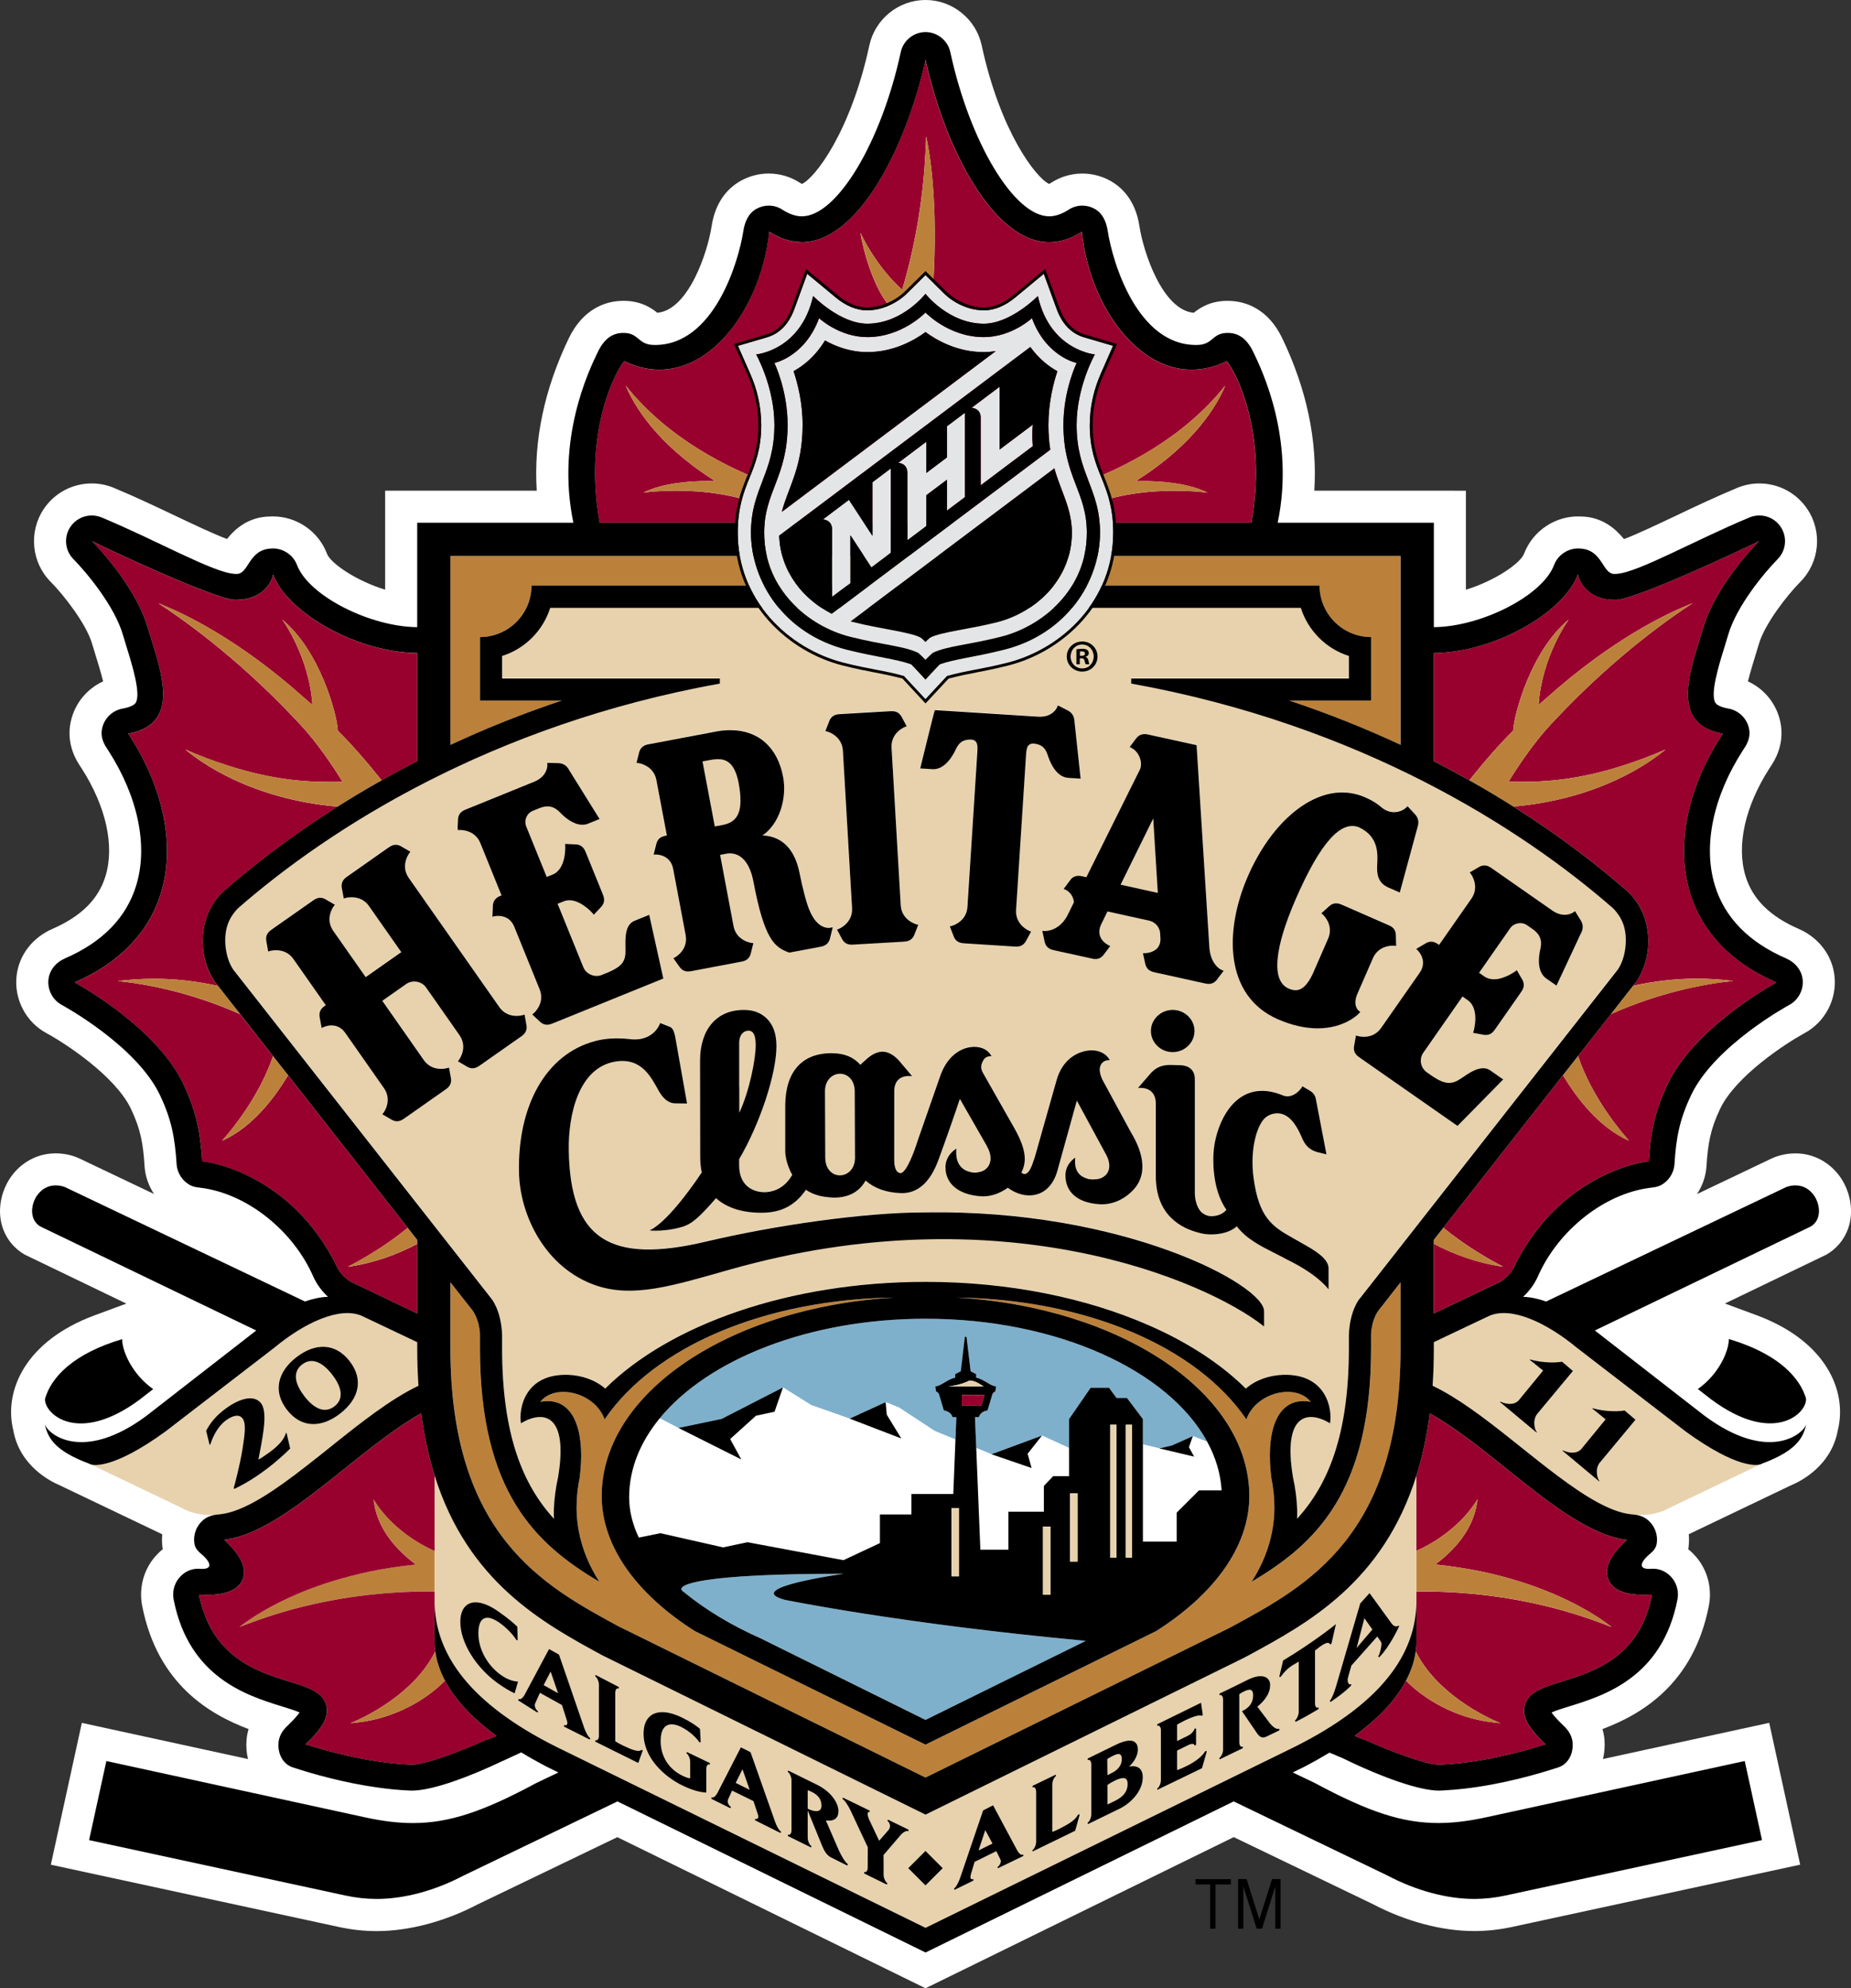 <!-- Created with Inkscape (http://www.inkscape.org/) -->
<svg xmlns:rdf="http://www.w3.org/1999/02/22-rdf-syntax-ns#" xmlns="http://www.w3.org/2000/svg" xml:space="preserve" height="268.43" width="250" version="1.1" xmlns:cc="http://creativecommons.org/ns#" xmlns:xlink="http://www.w3.org/1999/xlink" xmlns:dc="http://purl.org/dc/elements/1.1/"><rect width="100%" height="100%" fill="#333333" stroke="none"/><defs/><g transform="matrix(1.25,0,0,-1.25,-84.145,693.046)" fill-rule="nonzero"><path fill="#FFF" d="m264.79,419.01c1.219,0.744,2.07,1.933,2.396,3.359,0.351,1.574,0.008,3.359-0.954,4.825-1.153,1.698-2.946,2.669-4.924,2.669-1.231,0-2.156-0.364-2.549-0.541l-8.081-3.854c0.587,0.892,0.954,1.925,1.024,3.016,0.153,2.421,0.413,3.97,1.479,6.205,1.702,3.557,7.147,7.089,9.076,8.139,2.26,1.198,3.574,3.706,3.272,6.234-0.26,2.219-1.71,4.111-3.879,5.053-3.103,1.351-4.978,3.218-5.734,5.713-0.996,3.28-0.045,7.527,2.59,11.625l0.07,0.107c0.409,0.607,1.657,2.454,1.087,4.99-0.434,1.925-1.739,3.495-3.483,4.292,0.24,0.958,0.587,2.078,0.756,2.627,0.153,0.492,0.302,0.975,0.438,1.446,0.624,2.111,2.987,5.176,4.453,6.66,2.099,2.099,2.425,5.412,0.773,7.874-1.161,1.739-3.098,2.772-5.185,2.772-0.818,0-1.615-0.157-2.388-0.475-2.305-0.958-4.66-2.074-6.734-3.061-1.801-0.851-4.106-1.95-5.507-2.475-0.839,1.037-2.305,2.413-4.66,2.442-2.689,0.14-5.189-1.524-6.139-4.024-0.388-1.033-3.152-2.929-6.279-3.883v10.692l-16.38,0.004c0.343,5.416-0.814,10.927-3.466,16.467-1.582,3.301-4.098,3.937-5.462,4.02-0.157,0.012-0.306,0.017-0.45,0.017-1.896,0-3.032-0.793-3.648-1.289-3.359,0.289-5.433,6.49-5.87,9.353-0.438,2.88-1.987,4.272-3.214,4.937-0.905,0.487-1.929,0.748-2.954,0.748-1.198,0-2.363-0.347-3.359-0.991-0.095-0.062-0.174-0.103-0.227-0.132-1.388,0.62-5.263,5.577-7.292,14.972-0.611,2.838-3.164,4.896-6.065,4.896-2.904,0-5.453-2.057-6.069-4.896-2.028-9.394-5.899-14.352-7.287-14.972-0.058,0.029-0.128,0.066-0.223,0.128-1.004,0.649-2.165,0.996-3.363,0.996-1.029,0-2.049-0.26-2.958-0.752-1.223-0.661-2.772-2.053-3.214-4.933-0.438-2.863-2.512-9.064-5.87-9.353-0.611,0.496-1.752,1.289-3.648,1.289-0.14,0-0.293-0.004-0.45-0.017-1.359-0.083-3.879-0.719-5.478-4.057-2.64-5.507-3.792-11.018-3.45-16.43l-16.38-0.004v-10.692c-3.127,0.954-5.891,2.85-6.284,3.883-0.909,2.413-3.26,4.032-5.846,4.032-0.091,0-0.182-0.004-0.285-0.008-2.388-0.025-3.842-1.384-4.672-2.433-1.417,0.529-3.71,1.619-5.499,2.466-2.078,0.987-4.429,2.107-6.742,3.065-0.764,0.314-1.562,0.471-2.38,0.471-2.086,0-4.024-1.033-5.181-2.764-1.653-2.47-1.326-5.784,0.752-7.862,1.483-1.504,3.85-4.573,4.47-6.676,0.136-0.475,0.285-0.954,0.438-1.446,0.174-0.554,0.521-1.673,0.756-2.632-1.743-0.797-3.049-2.367-3.487-4.301-0.558-2.499,0.653-4.334,1.078-4.962l0.066-0.099c2.652-4.127,3.602-8.374,2.607-11.654-0.756-2.495-2.632-4.363-5.734-5.713-2.169-0.946-3.619-2.838-3.875-5.044-0.306-2.532,1.008-5.044,3.243-6.23,1.958-1.062,7.399-4.594,9.101-8.147,1.066-2.239,1.326-3.784,1.479-6.213,0.07-1.091,0.442-2.115,1.02-3.003l-8.076,3.846c-0.388,0.182-1.318,0.545-2.545,0.545-1.979,0-3.776-0.971-4.928-2.669-0.963-1.467-1.306-3.255-0.954-4.825,0.326-1.425,1.177-2.615,2.396-3.359l0.149-0.091,10.968-5.284-3.454-1.277c-7.515-2.789-9.803-8.205-8.758-12.414,0.698-3.888,4.077-5.54,5.019-5.932l0.066-0.033v-0.004l11.01-5.259c-0.041-0.421-0.037-0.847,0.008-1.272,0.012-0.116,0.029-0.227,0.045-0.339-0.392-0.314-0.752-0.686-1.07-1.099-1.082-1.421-1.504-3.26-1.149-5.036,1.665-8.477,7.333-11.724,11.493-13.29-0.103-0.351-0.182-0.731-0.219-1.144-0.062-0.727-0.004-1.429,0.157-2.095l-17.954,3.908-3.35-15.319,31.083-6.717c1.376-0.302,2.768-0.454,4.123-0.454,3.495,0,7.374,1.029,10.927,2.892l15.075,7.254,33.302-16.322,33.302,16.327,15.071-7.258c3.553-1.859,7.432-2.888,10.927-2.888,1.359,0,2.747,0.153,4.127,0.454l31.079,6.717-3.346,15.319-17.963-3.908c0.165,0.669,0.223,1.384,0.161,2.119-0.037,0.401-0.116,0.773-0.215,1.115,4.16,1.566,9.824,4.813,11.489,13.282,0.355,1.781-0.062,3.619-1.149,5.044-0.318,0.413-0.678,0.785-1.07,1.099,0.021,0.112,0.033,0.223,0.045,0.335,0.045,0.434,0.05,0.859,0.008,1.285l10.77,5.152,0.343,0.157v0.004c0.979,0.409,4.301,2.07,4.995,5.924,1.045,4.206-1.244,9.626-8.758,12.41l-3.441,1.272,10.944,5.271,0.149,0.091z"/><path fill="#FFF" d="m154.03,528.28c-0.025,0-0.05-0.004-0.074-0.004-0.079,0-0.157,0.017-0.235,0.021,0.083-0.012,0.161-0.021,0.235-0.021,0.025,0,0.05,0.004,0.074,0.004"/><path fill="#FFF" d="m92.869,489.65c2.669,0,3.743,1.723,3.958,2.739,1.12-3.007,5.338-6.048,10.01-7.54-4.672,1.491-8.89,4.532-10.01,7.54-0.215-1.016-1.289-2.739-3.958-2.739-0.136,0-0.285-0.012-0.442,0.017,0.157-0.029,0.306-0.017,0.442-0.017"/><path fill="#FFF" d="m105.24,415.98,0,0,0.76-0.364,0,0.004-0.76,0.359z"/><path fill="#FFF" d="m112.12,385.48,0.07,0.008-0.079-0.008,0.004-0.004,0.008,0.004-0.004,0z"/><path fill="#FFF" d="m98.575,381.89c1.793,0.822,4.016,1.653,6.664,2.334-2.648-0.682-4.871-1.512-6.664-2.334"/><path fill="#FFF" d="m90.715,390.84c0.095,0.012,0.182,0.021,0.26,0.029h0.033-0.033c-0.078-0.008-0.165-0.017-0.26-0.029"/><path fill="#FFF" d="m77.242,495.99c0.099-0.074,8.667-4.177,13.232-5.763-4.565,1.586-13.133,5.689-13.232,5.763"/><path fill="#FFF" d="m237.81,492.39c0.215-1.016,1.289-2.739,3.958-2.739,0.136,0,0.285-0.012,0.438,0.017-0.153-0.029-0.302-0.012-0.438-0.012-2.669,0-3.743,1.719-3.958,2.735-0.983-2.64-4.363-5.313-8.341-6.932,3.978,1.619,7.358,4.288,8.341,6.932"/><path fill="#FFF" d="m244.16,490.23c4.565,1.586,13.129,5.689,13.228,5.763-0.099-0.074-8.663-4.177-13.228-5.763"/><path fill="#FFF" d="m231.07,417.92c-0.099-0.161-0.182-0.31-0.227-0.442,0.074,0.153,0.153,0.293,0.227,0.442"/><path fill="#FFF" d="m126.77,488.8,40.548,0,40.552,0c0.781-2.466,2.731-4.42,5.197-5.197-2.466,0.777-4.416,2.731-5.197,5.197h-40.552-40.548c-0.781-2.466-2.731-4.42-5.197-5.197,2.466,0.777,4.416,2.731,5.197,5.197"/><path fill="#FFF" d="m93.254,378.73c0.033,0.012,0.07,0.029,0.107,0.041,0.161,0.062,0.339,0.128,0.533,0.202-0.194-0.074-0.372-0.14-0.533-0.202-0.041-0.017-0.074-0.029-0.107-0.041"/><path fill="#FFF" d="m91.199,376.95c2.103-2.499,5.036-3.421,7.399-4.152-2.363,0.731-5.296,1.653-7.399,4.152"/><path fill="#FFF" d="m107.73,392.41c-0.025,0.037-0.045,0.07-0.066,0.107v-0.004c0.021-0.033,0.041-0.066,0.062-0.103,0.702-1.132,2.64-3.702,6.544-5.478-3.904,1.776-5.837,4.346-6.54,5.478"/><path fill="#FFF" d="m101.35,371.73c0.624-0.372,1.07-0.847,1.231-1.537,0.045-0.178,0.062-0.351,0.062-0.529,0,0.178-0.017,0.355-0.062,0.533-0.161,0.686-0.607,1.161-1.231,1.533"/><path fill="#e7d2ad" d="m240.14,396.42c-0.545-0.785-0.165-1.785-0.025-1.9,0.041-0.037,0-0.087-0.041-0.054l-3.912,3.26c-0.037,0.033-0.008,0.074,0.041,0.054,0.603-0.269,1.413-0.413,1.954,0.128l2.648,3.231-1.409,1.136c-0.054,0.045-0.025,0.079,0.045,0.058,0,0,1.669-0.508,3.417-0.235l1.169-1-3.888-4.676zm-6.75,5.267c-0.545-0.785-0.165-1.789-0.025-1.905,0.041-0.033,0-0.087-0.041-0.05l-3.912,3.26c-0.037,0.033-0.004,0.07,0.045,0.05,0.599-0.264,1.409-0.409,1.95,0.132l2.648,3.231-1.413,1.132c-0.05,0.045-0.021,0.083,0.05,0.058,0,0,1.669-0.504,3.417-0.235l1.169-1-3.888-4.672zm16.037-1.851-11.741,9.035c-3.243,2.685-7.102,4.515-9.506,3.417l-5.941-2.817v-0.644c0-1.417-0.045-2.768-0.136-4.061,2.714-1.297,5.536-3.445,8.457-5.763,0.392-0.314,0.789-0.632,1.19-0.954,1.268-1.012,2.549-2.033,3.809-2.979,2.904-2.177,5.701-3.941,7.965-4.185l0.136-0.012c0.153-0.012,0.343-0.033,0.549-0.074,2.223-0.07,3.532,0.793,3.532,0.793l9.787,4.685c-0.31-0.103-2.429-0.558-8.101,3.561"/><path fill="#98002e" d="m150.77,502.1c-0.318-0.739-0.611-1.52-0.83-2.429-3.193,1.45-6.94,1.768-9.551,1.768-1.574,0-2.855-0.112-3.553-0.211,2.14,1.082,5.242,1.252,6.978,1.252l0.76-0.012-0.347,0.248c-6.007,3.854-8.403,7.924-9.308,10.076,4.52-5.668,10.96-8.915,15.851-10.692m14.025,21.044c1.351,4.519,2.206,9.522,2.466,14.034,0.062,0.917,0.103,1.752,0.128,2.537,0.405-1.867,1.293-7.168,0.764-15.996l-0.843,0.83-2.173-2.152c-0.45-0.442-1.016-0.826-1.628-1.124-1.805,1.991-2.941,6.18-3.227,8.019,1.909-3.966,4.511-6.147,4.511-6.147m34.91-10.36c-0.905-2.152-3.301-6.222-9.308-10.076l-0.347-0.248,0.76,0.012c1.731,0,4.838-0.169,6.978-1.252-0.698,0.099-1.979,0.211-3.553,0.211-2.611,0-6.358-0.318-9.551-1.768-0.215,0.909-0.512,1.69-0.83,2.429,4.891,1.776,11.332,5.024,15.851,10.692m2.822-14.815c1.772,9.684-1.706,16.368-2.66,17.454-7.858-3.821-14.744,4.896-15.661,13.988-1.136-0.756-2.338-1.14-3.528-1.14-5.932,0-11.196,9.874-13.369,19.706-2.161-9.791-7.387-19.619-13.286-19.702-0.029,0-0.054-0.004-0.079-0.004-0.074,0-0.153,0.008-0.231,0.021-1.115,0.045-2.235,0.413-3.297,1.12-0.921-9.093-7.804-17.81-15.661-13.988-0.954-1.087-4.433-7.771-2.66-17.454h70.433z"/><path fill="#98002e" d="m220.36,395.07,0-8.143c3.904,1.776,5.841,4.35,6.544,5.478,0.021,0.037,0.041,0.074,0.062,0.107-0.017-0.103-0.033-0.207-0.045-0.31l-0.021-0.124c-0.463-2.987-2.594-5.16-4.305-6.461l-0.165-0.128,0.083-0.008-0.033-0.033,0.186-0.017c1.619-0.174,3.231-0.426,4.792-0.748,8.056-1.706,12.629-4.904,13.992-5.978-0.058,0.025-0.12,0.045-0.182,0.07-2.694,1.033-9.845,3.768-20.342,3.768-0.186,0-0.376-0.004-0.566-0.004v-0.789-0.211-0.814-2.615-0.227-0.405-0.223c0-0.397-0.029-0.789-0.079-1.173,2.21-4.478,7.378-7.04,9.163-7.763l-0.306,0.033c-0.231,0.025-0.459,0.045-0.69,0.079-3.904,0.487-7.279,2.479-9.213,4.487-1.215-2.313-3.288-4.309-5.556-5.974l1.054-0.438c0.008,0.004,0.017,0.012,0.021,0.017,3.016-1.343,6.304-2.532,7.758-2.681,0.107-0.008,0.198-0.017,0.277-0.017l0.083,0.004c4.412,0.178,8.89,1.392,11.443,2.206-0.033,0.029-0.058,0.058-0.087,0.083l-0.041,0.037c-1.31,1.26-2.475,2.619-2.136,4.04,0.347,1.479,1.954,1.975,3.982,2.607,3.565,1.103,8.444,2.611,9.779,9.382,0,0.008,0,0.012,0.004,0.017-0.281-0.017-0.554-0.021-0.806-0.025-0.83,0-3.293,0.012-3.925,1.698-0.541,1.446,0.607,2.925,2.008,4.247-4.024,0.496-8.428,4.02-13.092,7.746-2.78,2.219-5.614,4.482-8.205,5.908-0.322-2.47-0.81-4.697-1.438-6.705"/><path fill="#98002e" d="m111.37,421.82-12.927,16.479c-1.417-2.367-3.854-5.639-7.135-7.073,0.917,1.024,4.011,4.705,5.507,9.146l-3.549,4.519c-5.35,2.396-10.134,3.214-12.253,3.47-0.38,0.05-0.715,0.087-0.991,0.116,1.306,0.161,2.627,0.244,3.937,0.244,2.33,0,4.635-0.264,6.907-0.768l-0.368,0.471c-1.475,2.219-1.582,5.003-0.789,7.097,0.318,0.843,0.801,1.624,1.438,2.313l0.347,0.343c3.098,2.706,7.201,5.908,12.307,9.134-9.366,0.814-14.868,4.833-16.45,6.168,1.487-0.653,3.036-1.239,4.615-1.739,4.825-1.553,8.37-1.752,10.923-1.752,0.302,0,0.587,0,0.851,0.004l0.587,0.004-0.079,0.128c-1.041,1.677-2.656,4.082-4.453,6.015-0.112,0.124-0.202,0.223-0.297,0.322l-0.264,0.277c-6.564,6.973-12.642,11.146-14.823,12.546,2.954-1.157,8.804-3.991,15.802-10.245l0.859-0.739c-0.347,5.238-3.247,9.204-3.247,9.204,4.073-3.379,5.912-10.212,5.998-11.993,1.359-1.326,3.098-3.309,4.734-5.362,1.235,0.694,2.512,1.384,3.842,2.066v11.683c-0.806,0.004-1.628,0.074-2.454,0.207-0.719,0.112-1.446,0.264-2.165,0.463-0.314,0.083-0.628,0.178-0.938,0.277-4.672,1.491-8.89,4.532-10.01,7.54-0.215-1.016-1.289-2.739-3.958-2.739-0.136,0-0.285-0.012-0.442,0.017-0.202,0.037-0.442,0.095-0.706,0.169-0.252,0.07-0.525,0.153-0.822,0.252-0.136,0.045-0.281,0.091-0.426,0.145-4.565,1.586-13.133,5.689-13.232,5.759,0.029-0.029,0.074-0.074,0.132-0.132,0.863-0.901,4.668-5.019,5.891-9.18,0.124-0.43,0.26-0.868,0.397-1.31l0.021-0.066c0.62-1.991,1.297-4.168,1.256-5.994-0.021-0.83-0.186-1.591-0.57-2.227-0.599-0.987-1.653-1.611-3.202-1.896,0.029-0.045,0.058-0.091,0.083-0.132l0.128-0.19c3.648-5.672,4.862-11.815,3.334-16.855-1.285-4.234-4.478-7.568-9.225-9.634-0.045-0.021-0.083-0.041-0.112-0.054,0.806-0.442,8.878-4.986,11.724-10.931,1.049-2.189,1.553-4.016,1.822-5.949,0.008-0.058,0.017-0.116,0.025-0.174,0.037-0.281,0.07-0.566,0.099-0.851,0.012-0.136,0.029-0.277,0.041-0.413,0.004-0.054,0.008-0.103,0.012-0.153,0-0.004,0-0.004-0.004-0.004,0.025-0.289,0.05-0.574,0.07-0.876,0.021,0.004,0.037,0.008,0.058,0.012,0.124,0.029,9.518-1.066,14.571-11.505,0.442-0.917,1.409-1.483,1.446-1.504h0.004l0.756-0.359,6.395-3.053v7.527c-2.078-1.095-4.598-2.062-7.502-2.475,1.355,0.694,3.97,2.161,6.474,4.21"/><path fill="#98002e" d="m245.41,428.99c0.021-0.004,0.037-0.008,0.062-0.012,0.182,2.974,0.587,5.329,2.062,8.419,2.846,5.945,10.919,10.485,11.724,10.927-0.025,0.017-0.062,0.037-0.107,0.058-4.751,2.066-7.94,5.399-9.225,9.634-1.528,5.036-0.314,11.179,3.334,16.851l0.124,0.194c0.025,0.037,0.058,0.083,0.087,0.128-1.549,0.285-2.603,0.913-3.202,1.9-0.388,0.636-0.554,1.392-0.57,2.223-0.041,1.83,0.632,4.003,1.252,5.994l0.021,0.07c0.136,0.442,0.273,0.88,0.401,1.31,1.223,4.16,5.024,8.275,5.887,9.175,0.058,0.062,0.103,0.107,0.132,0.136-0.099-0.074-8.663-4.177-13.228-5.763-0.149-0.05-0.293-0.099-0.43-0.145-0.293-0.095-0.57-0.182-0.818-0.252-0.269-0.074-0.508-0.128-0.711-0.169-0.157-0.025-0.302-0.012-0.442-0.012-2.665,0-3.739,1.719-3.954,2.735-0.987-2.644-4.367-5.313-8.341-6.932-0.566-0.231-1.149-0.442-1.735-0.628-0.669-0.211-1.351-0.388-2.033-0.533-0.359-0.079-0.723-0.145-1.087-0.198-0.388-0.058-0.773-0.103-1.157-0.136-0.409-0.033-0.818-0.054-1.219-0.054v-11.683c1.33-0.682,2.607-1.372,3.842-2.066,1.636,2.053,3.375,4.036,4.734,5.358,0.087,1.781,1.925,8.618,5.998,11.997,0,0-2.9-3.966-3.247-9.209l0.859,0.744c6.994,6.25,12.848,9.089,15.802,10.245-2.181-1.401-8.258-5.573-14.823-12.546l-0.264-0.277c-0.095-0.099-0.186-0.202-0.297-0.322-1.797-1.938-3.412-4.342-4.453-6.019l-0.079-0.128,0.587-0.004c0.264,0,0.549-0.004,0.851-0.004,2.553,0,6.098,0.202,10.923,1.752,1.574,0.5,3.127,1.087,4.615,1.743-1.582-1.334-7.085-5.354-16.45-6.168,5.106-3.231,9.213-6.432,12.307-9.134l0.351-0.347c0.636-0.69,1.12-1.467,1.438-2.309,0.789-2.099,0.682-4.883-0.793-7.102l-0.368-0.471c2.272,0.508,4.577,0.773,6.907,0.773,1.31,0,2.632-0.083,3.937-0.248-0.277-0.025-0.607-0.062-0.991-0.112-2.119-0.256-6.903-1.074-12.253-3.47l-3.549-4.524c1.496-4.441,4.594-8.122,5.507-9.142-3.28,1.429-5.718,4.705-7.13,7.069l-12.931-16.475c2.508-2.053,5.119-3.516,6.474-4.21-2.904,0.413-5.424,1.38-7.502,2.475v-7.531l7.155,3.417c0.033,0.012,1.004,0.578,1.45,1.5,0.045,0.132,0.124,0.285,0.227,0.442,5.098,10.026,14.215,11.096,14.339,11.068"/><path fill="#bb813b" d="m107.73,392.41c-0.021,0.037-0.041,0.07-0.062,0.103,0.017-0.103,0.029-0.207,0.045-0.31l0.021-0.124c0.463-2.983,2.599-5.16,4.305-6.457l0.169-0.128h-0.008l-0.07-0.008v-0.004h-0.004l0.029-0.029-0.182-0.017c-1.624-0.174-3.235-0.426-4.792-0.748-0.673-0.145-1.314-0.297-1.938-0.459-2.648-0.686-4.871-1.516-6.664-2.334-2.846-1.306-4.627-2.578-5.391-3.185,0.021,0.008,0.045,0.021,0.07,0.029,0.033,0.012,0.066,0.025,0.103,0.037,0.161,0.066,0.343,0.132,0.537,0.207,0.008,0.004,0.017,0.004,0.025,0.008,0.021,0.008,0.041,0.017,0.058,0.025,3.074,1.157,9.948,3.532,19.727,3.532,0.186,0,0.38-0.004,0.566-0.004v4.387c-3.904,1.776-5.841,4.346-6.544,5.478"/><path fill="#bb813b" d="m80.017,448.48c0.277-0.029,0.611-0.066,0.996-0.116,2.115-0.256,6.903-1.07,12.253-3.466l-2.4,3.057c-2.276,0.504-4.582,0.768-6.912,0.768-1.31,0-2.627-0.083-3.937-0.244"/><path fill="#bb813b" d="m98.437,438.3-1.628,2.078c-1.491-4.445-4.59-8.126-5.507-9.146,3.284,1.429,5.722,4.705,7.135,7.069"/><path fill="#bb813b" d="m104.89,417.62c2.9,0.413,5.424,1.38,7.498,2.475v0.426l-1.024,1.31c-2.503-2.053-5.123-3.516-6.474-4.21"/><path fill="#bb813b" d="m220.93,382.55c10.497,0,17.653-2.739,20.346-3.772,0.062-0.021,0.12-0.045,0.178-0.066-1.359,1.07-5.937,4.268-13.992,5.978-1.562,0.322-3.173,0.57-4.792,0.744l-0.186,0.021,0.033,0.029-0.083,0.012,0.165,0.124c1.71,1.301,3.846,3.474,4.305,6.461l0.021,0.124c0.017,0.103,0.033,0.207,0.045,0.314-0.017-0.037-0.041-0.07-0.062-0.107-0.702-1.132-2.636-3.706-6.544-5.478v-4.391c0.19,0.004,0.38,0.008,0.566,0.008"/><path fill="#bb813b" d="m229.14,368.35,0.302-0.029c-1.785,0.719-6.953,3.28-9.163,7.758-0.153-1.111-0.521-2.169-1.041-3.164,1.933-2.008,5.309-3.995,9.209-4.487,0.231-0.029,0.463-0.054,0.694-0.079"/><path fill="#bb813b" d="m243.33,431.23c-0.913,1.02-4.011,4.705-5.507,9.142l-1.624-2.074c1.413-2.363,3.85-5.639,7.13-7.069"/><path fill="#bb813b" d="m254.62,448.48c-1.31,0.161-2.627,0.244-3.937,0.244-2.33,0-4.635-0.264-6.907-0.768l-2.4-3.057c5.35,2.396,10.13,3.21,12.249,3.466,0.384,0.054,0.715,0.087,0.996,0.116"/><path fill="#bb813b" d="m223.27,421.82-1.029-1.31,0-0.426c2.074-1.091,4.598-2.062,7.502-2.475-1.355,0.694-3.97,2.161-6.474,4.21"/><path fill="#bb813b" d="m242.67,471.75c-4.821-1.553-8.37-1.752-10.919-1.752-0.306,0-0.587,0.004-0.855,0.004l-0.587,0.004,0.083,0.128c1.037,1.677,2.656,4.082,4.449,6.015,0.116,0.124,0.207,0.223,0.297,0.322l0.264,0.281c6.564,6.969,12.642,11.146,14.823,12.542-2.95-1.153-8.804-3.991-15.802-10.241l-0.859-0.744c0.347,5.238,3.247,9.204,3.247,9.204-4.073-3.379-5.908-10.212-5.998-11.993-1.359-1.322-3.094-3.305-4.73-5.362,1.673-0.942,3.255-1.888,4.755-2.838,9.366,0.818,14.864,4.833,16.446,6.168-1.483-0.653-3.036-1.239-4.615-1.739"/><path fill="#bb813b" d="m103.82,475.52c-0.091,1.781-1.925,8.614-5.998,11.993,0,0,2.9-3.962,3.243-9.204l-0.855,0.744c-6.998,6.25-12.852,9.089-15.802,10.245,2.181-1.401,8.258-5.573,14.823-12.546l0.26-0.277c0.095-0.099,0.186-0.202,0.297-0.326,1.797-1.933,3.412-4.338,4.453-6.015l0.083-0.128-0.587-0.004c-0.269,0-0.549-0.004-0.851-0.004-2.553,0-6.098,0.198-10.923,1.752-1.578,0.5-3.131,1.087-4.615,1.743,1.582-1.339,7.081-5.358,16.45-6.172,1.496,0.95,3.082,1.896,4.751,2.838-1.636,2.057-3.371,4.04-4.73,5.362"/><path fill="#bb813b" d="m119.17,478.77,0,6.854c3.07,0,5.569,2.499,5.569,5.569h85.148c0-3.07,2.495-5.569,5.565-5.569v-6.854h-8.845c4.338-1.446,8.349-3.07,12.034-4.792v20.404h-51.347-19.301-32.013v-20.388c-0.008-0.004,0-0.008,0-0.008v-0.008c3.685,1.723,7.696,3.346,12.034,4.792h-8.845z"/><path fill="#e7d2ad" d="m238.09,453.52-2.59-5.54-1.095,0.76c-1.095,0.764-0.818,2.483-0.649,3.189,0.223,0.917-0.041,1.603-0.83,2.148l-0.624,0.438c-0.566,0.38-1.405,0.231-1.801-0.326l-3.363-4.821,0.566-0.397c0.289-0.202,0.636-0.306,1.029-0.306,1.124,0,2.252,0.814,2.264,0.822l0.215,0.161,0.599-1.037c0.355-0.64,0.025-1.103-0.215-1.438l-2.656-3.805c-0.227-0.335-0.541-0.814-1.268-0.706l-1.186,0.215,0.074,0.256c0.004,0.021,0.653,2.359-0.653,3.272l-0.562,0.397-4.259-6.098c-0.446-0.682-0.277-1.595,0.392-2.078l0.496-0.347c1.549-1.078,2.256-0.963,3.214-0.322l0.174,0.116c0.653,0.442,1.458,0.987,2.206,0.987,0.281,0,0.545-0.083,0.768-0.235l1.401-0.979-4.941-5.019-10.473,7.312c-0.343,0.231-0.814,0.554-0.706,1.272l0.211,1.181,0.252-0.07c0.004,0,0.252-0.07,0.599-0.07,0.545,0,1.318,0.165,1.867,0.95l4.156,5.957c0.892,1.276-0.107,2.326-0.149,2.371l-0.215,0.219,1.07,0.624c0.19,0.103,0.372,0.153,0.549,0.153,0.331,0,0.591-0.165,0.83-0.331l0.025-0.017,3.491,4.995c0.909,1.31-0.012,2.607-0.021,2.619l-0.161,0.215,1.037,0.603c0.186,0.099,0.372,0.149,0.549,0.149,0.368,0,0.657-0.207,0.884-0.368l6.42-4.482c0.454-0.318,0.917-0.479,1.367-0.479,0.554,0,0.909,0.244,0.913,0.248l0.211,0.149,0.644-1.054c0.372-0.644,0.103-1.153-0.058-1.454m-28.41-10.12c-1.347,0-2.789,0.331-4.292,0.983-5.796,2.528-5.8,9.588-3.239,15.459,2.396,5.49,6.387,9.039,10.171,9.039,0.859,0,1.71-0.178,2.524-0.537,0.727-0.314,1.318-0.686,1.81-1.128,0.392-0.302,0.835-0.463,1.297-0.463,0.578,0,1.049,0.256,1.272,0.475l0.178,0.169,0.835-0.896c0.492-0.558,0.33-1.091,0.211-1.483l-1.884-6.945-1.21,0.529c-1.161,0.504-1.281,1.446-1.235,2.392l0.004,0.066c0.062,1.21,0.153,3.041-1.938,4.04-1.958,0.839-4.201-1.628-6.845-7.684-1.169-2.681-1.834-4.879-1.983-6.536-0.149-1.694,0.256-2.764,1.202-3.177,0.277-0.12,0.521-0.178,0.744-0.178,0.682,0,1.285,0.578,1.847,1.76l1.665,3.813c0.632,1.454-0.487,2.516-0.537,2.561l-0.194,0.178,0.892,0.797c0.223,0.186,0.459,0.277,0.706,0.277,0.277,0,0.521-0.112,0.739-0.207l5.019-2.189c0.438-0.194,0.673-0.529,0.698-1l0.025-1.202-0.26,0.017c-0.008,0-0.037,0.004-0.091,0.004-0.368,0-1.607-0.099-2.152-1.355l-1.673-3.825c-0.549-1.264,0.087-1.793,0.112-1.818l0.202-0.161-0.178-0.19c-0.058-0.066-1.529-1.586-4.441-1.586m1.181-28.204s-1.033,1.549-4.499,3.239c-0.442,0.244-0.896,0.475-1.351,0.702-1.496,0.756-3.036,1.533-4.065,2.879-0.603-0.549-1.615-0.876-2.739-0.876l-0.161,0.004c-0.384,0.008-0.748,0.058-1.062,0.14-2.185,0.529-4.792,2.024-4.792,6.16v7.816c0,1.541-1.173,1.694-1.533,1.702l-0.384,0.012,1.425,1.648c0.558,0.583,1.169,0.83,2.037,0.83l1.054-0.025c1.045-0.029,1.619-0.566,1.619-1.512v-12.22c0-1.38,0.578-2.152,0.967-2.334,0.215-0.153,0.5-0.235,0.814-0.244h0.008c0.293,0,1.078,0.054,1.628,0.686-1.653,2.326-1.425,5.8-1.392,6.189,0.161,2.578,1.727,6.66,5.242,6.66,0.665,0,1.376-0.149,2.119-0.438,0.202-0.095,0.401-0.149,0.599-0.157,0.843,0,1.446,0.756,1.595,1.02l0.041,0.07,0.868-0.516c0.504-0.343,0.566-0.698,0.611-0.987l1.128-5.858-1.029,0.256c-0.925,0.277-1.33,0.835-1.648,1.582-0.397,0.942-1.058,2.227-2.173,2.537-0.149,0.037-0.289,0.058-0.426,0.062-0.64,0-1.181-0.252-1.549-0.698-0.81-0.979-1.433-3.441-1.054-6.259,0.566-4.255,1.958-5.23,4.185-6.478l0.095-0.05c0.219-0.128,0.446-0.256,0.678-0.388l0.446-0.256c1.128-0.64,2.669-1.516,2.698-2.603v-2.297zm-6.965-3.999-0.066,0.054c-6.375,5.003-28.439,14.368-57.626,6.106-6.139-1.739-10.456-3.115-14.529-1.71-5.399,1.863-8.18,7.49-8.287,12.179-0.165,7.163,2.888,12.832,8.275,14.215,0.706,0.182,1.938,0.401,3.623,0.211,2.008-0.289,3.053,0.863,3.35,1.727l1.045-0.409c0.347-0.128,0.463-0.541,0.574-1l1.297-7.287-1.268,0.021c-0.777,0-1.339,0.558-1.776,1.318-0.781,1.355-1.797,3.693-4.739,3.189-3.933-0.678-5.065-5.738-5.003-9.576,0.157-9.655,4.474-12.315,14.872-9.853,7.188,1.702,16.917,3.144,23.577,3.144,21.404,0.372,36.681-7.796,36.681-10.675v-1.653zm-84.636,28.27c-0.235-0.169-0.525-0.376-0.892-0.376-0.178,0-0.364,0.05-0.545,0.149l-1.037,0.599,0.153,0.215c0.041,0.058,0.925,1.322,0.012,2.623l-3.615,5.152c-0.463,0.653-1.442,0.835-2.111,0.38l-2.607-1.83,4.487-6.403c0.554-0.781,1.318-0.946,1.867-0.946,0.351,0,0.599,0.07,0.603,0.07l0.252,0.07,0.211-1.173c0.112-0.731-0.359-1.049-0.702-1.281l-0.079-0.054-4.164-2.925c-0.231-0.165-0.521-0.368-0.888-0.368-0.178,0-0.359,0.05-0.541,0.145l-1.041,0.603,0.157,0.215c0.037,0.054,0.925,1.318,0.012,2.619l-4.168,5.949c-0.384,0.541-0.888,0.818-1.5,0.818-0.438,0-0.777-0.149-0.781-0.149l-0.281-0.128-0.219,1.219c-0.107,0.719,0.359,1.041,0.64,1.235l0.025,0.017-3.499,4.986c-0.905,1.293-2.458,0.884-2.466,0.88l-0.252-0.07-0.215,1.177c-0.107,0.719,0.355,1.037,0.694,1.272l4.251,2.979c0.231,0.165,0.521,0.376,0.888,0.376,0.182,0,0.364-0.05,0.541-0.149l1.041-0.607-0.153-0.215c-0.041-0.05-0.93-1.318-0.017-2.611l3.499-4.99,3.846,2.698-3.499,4.986c-0.905,1.289-2.458,0.88-2.466,0.876l-0.252-0.07-0.215,1.177c-0.107,0.719,0.359,1.037,0.698,1.272l4.251,2.983c0.231,0.165,0.516,0.372,0.884,0.372,0.182,0,0.364-0.05,0.545-0.149l1.037-0.603-0.153-0.215c-0.037-0.054-0.925-1.318-0.017-2.619l9.787-13.947c0.549-0.785,1.318-0.95,1.867-0.95,0.351,0,0.599,0.066,0.599,0.07l0.256,0.07,0.211-1.173c0.107-0.727-0.364-1.045-0.706-1.281l-0.079-0.054-4.156-2.917zm-2.462,26.531c0.058,0.731,0.583,0.938,0.963,1.087l7.258,2.946c1.479,0.599,1.438,1.772,1.438,1.785l-0.017,0.26,1.235-0.033c0.744-0.037,1.012-0.521,1.19-0.839l3.235-5.197-1.235-0.5c-0.194-0.083-0.409-0.124-0.628-0.124-0.996,0-1.929,0.826-2.396,1.318-0.653,0.69-1.359,0.839-2.26,0.471l-0.702-0.285c-0.657-0.277-0.971-1.02-0.706-1.69l2.21-5.445,0.64,0.26c1.475,0.599,1.363,3.02,1.363,3.045l-0.017,0.264,1.194-0.054c0.731-0.058,0.938-0.587,1.087-0.971l0.037-0.091,1.71-4.214c0.161-0.376,0.376-0.901-0.103-1.442l-0.818-0.88-0.178,0.202c-0.008,0.012-1.198,1.359-2.466,1.359-0.219,0-0.43-0.041-0.628-0.124l-0.64-0.256,2.793-6.891c0.318-0.719,1.202-1.091,1.954-0.801l0.562,0.227c1.843,0.752,2.037,1.376,2.024,2.52l-0.004,0.227c-0.021,1.103-0.045,2.47,0.987,2.888l1.582,0.64,1.52-6.883-11.844-4.805c-0.211-0.087-0.45-0.186-0.719-0.186-0.26,0-0.5,0.095-0.723,0.289l-0.876,0.818,0.198,0.178c0.05,0.041,1.198,1.078,0.599,2.549l-2.731,6.73c-0.401,0.983-1.173,1.19-1.748,1.19-0.194,0-0.318-0.025-0.322-0.025l-0.297-0.062,0.054,1.239c0.058,0.723,0.587,0.934,0.905,1.058l0.025,0.012-2.293,5.643c-0.541,1.347-1.896,1.413-2.161,1.413l-0.264-0.012-0.029,0.26,0.041,0.93zm19.578,7.242c0.198,0.702,0.756,0.801,1.161,0.876l0.103,0.017c1.681,0.322,7.184,1.359,7.25,1.372,0.45,0.07,0.901,0.112,1.33,0.112,3.02,0,5.102-1.843,5.705-5.053,0.43-2.28-0.372-5.04-2.214-6.317,1.537-0.07,3.4-0.888,4.024-4.197,0.26-1.388,0.768-3.354,1.078-3.966,0.033-0.07,0.066-0.145,0.095-0.223l0.021-0.033c0.686-1.421,1.558-1.574,1.9-1.574,0.058,0,0.091,0.004,0.099,0.004l0.359,0.058-0.31-1.256c-0.202-0.702-0.76-0.801-1.169-0.876l-3.218-0.603-0.062,0.021c-1.537,0.57-2.632,1.409-3.809,7.643-0.372,1.971-1.281,3.057-2.549,3.057-0.079,0-0.157-0.004-0.231-0.012l-0.818-0.153,1.446-7.672c0.293-1.562,1.822-1.81,1.884-1.818l0.26-0.041-0.289-1.157c-0.198-0.702-0.756-0.806-1.161-0.876l-0.103-0.017-4.99-0.946c-0.157-0.033-0.335-0.066-0.512-0.066-0.368,0-0.657,0.149-0.888,0.45l-0.698,0.979,0.227,0.132c0.058,0.033,1.388,0.818,1.095,2.38l-1.347,7.139c-0.289,1.529-1.739,1.549-1.797,1.549h-0.31l0.302,1.202c0.19,0.678,0.719,0.793,1.124,0.863l-1.132,5.99c-0.297,1.566-1.871,1.814-1.884,1.814l-0.264,0.041,0.293,1.157zm20.561,3.392c0.285,0.673,0.847,0.702,1.256,0.723l5.185,0.302c0.099,0.004,0.198,0.012,0.297,0.012,0.302,0,0.744-0.058,1.041-0.57l0.566-1.062-0.244-0.103c-0.062-0.021-1.483-0.636-1.388-2.219l0.991-17.008c0.091-1.586,1.574-2.028,1.636-2.045l0.256-0.07-0.438-1.115c-0.289-0.673-0.851-0.698-1.264-0.719l-0.099-0.004-5.081-0.297c-0.099-0.008-0.194-0.012-0.293-0.012-0.306,0-0.748,0.058-1.041,0.574l-0.566,1.058,0.244,0.099c0.058,0.025,1.479,0.64,1.388,2.223l-0.996,17.008c-0.091,1.595-1.619,2.037-1.636,2.045l-0.252,0.07,0.438,1.111zm9.865-4.867c0.421,1.714,1.409,5.722,1.462,5.854l0.062,0.161,11.113-0.706c1.582-0.107,2.049,0.942,2.07,0.983l0.099,0.235,1.103-0.562c0.649-0.359,0.682-0.93,0.702-1.272l0.653-6.085-1.322,0.087c-1.33,0.083-1.987,1.698-2.21,2.388-0.277,0.876-0.678,1.219-1.524,1.318h-0.054c-0.318,0-0.525-0.128-0.649-0.397-0.066-0.202-0.112-0.426-0.128-0.673l-1.087-16.905c-0.099-1.591,1.363-2.223,1.376-2.231l0.248-0.099-0.57-1.054c-0.302-0.512-0.735-0.574-1.037-0.574-0.103,0-0.202,0.008-0.306,0.017l-5.181,0.33c-0.413,0.025-0.975,0.054-1.256,0.723l-0.434,1.115,0.256,0.074c0.062,0.017,1.549,0.45,1.648,2.033l1.082,16.913c0.017,0.248,0,0.483-0.045,0.694-0.087,0.289-0.297,0.442-0.657,0.467-0.855,0-1.285-0.293-1.665-1.111-0.302-0.649-1.173-2.165-2.495-2.086l-1.326,0.083,0.07,0.281zm17.9-44.56c0.343-0.145,0.744-0.128,1.144-0.083,0.516,0.054,0.954,0.339,1.173,0.76,0.269,0.512,0.198,1.186-0.194,1.9l-3.152,5.817-2.09-7.535c-0.467-1.719-1.586-2.706-3.061-2.706-0.773,0.004-1.57,0.289-2.309,0.83-0.942-0.678-1.962-1-2.979-0.917-2.355,0.182-3.759,1.347-3.755,3.119,0,0.991,0.562,1.599,1.033,1.933l0.14,0.099-0.012-0.169c-0.054-0.921,0.174-2.082,1.591-2.384,0.322-0.066,0.578-0.07,0.76-0.008,0.533,0.054,0.963,0.343,1.19,0.773,0.277,0.537,0.211,1.235-0.186,1.962l-0.037,0.07,0.004,0.004-2.929,5.114c-0.314-0.963-1.504-4.375-2.297-6.548-0.88-2.413-2.21-3.631-3.954-3.631h-0.145c-1.558,0.058-2.863,0.529-3.788,1.359l-0.037-0.062c-0.69-1.181-1.822-1.781-3.371-1.781-0.19,0-0.38,0.017-0.587,0.045-0.946,0.062-1.776,0.33-2.466,0.801-0.025-0.041-0.041-0.074-0.062-0.103-1.153-1.624-2.648-2.38-4.714-2.38h-0.112c-0.169,0.004-0.293,0.008-0.413,0.012-1.285,0.05-3.082,0.364-4.404,1.562-1.653-1.888-2.524-2.772-3.677-3.103-1.219-0.359-2.285-0.409-2.859-0.409-0.426,0-0.644,0.037-0.653,0.037,0.12,0.045,1.884,0.665,5.647,6.255-0.112,0.525-0.169,1.091-0.169,1.685,0,2.545-0.012,10.394-0.012,10.394,0,3.379,1.801,5.478,4.697,5.478l0.124-0.004c0.789-0.004,1.491-0.223,2.041-0.628,0.925-0.682,1.396-1.785,1.396-3.272,0-2.999-1.772-8.37-4.036-12.22v-0.653c0-2.346,1.648-2.805,2.342-2.884,0.021-0.004,0.169-0.025,0.397-0.025,0.595,0,2.049,0.182,2.995,1.876-0.57,1.008-0.706,1.962-0.735,2.235-0.017,0.132-0.021,0.227-0.021,0.252-0.004,0.116,0,4.887,0,4.928,0,3.689,1.776,5.718,5.007,5.718h0.128c1.277-0.021,2.256-0.43,2.983-1.248,0.095,0.083,0.186,0.169,0.281,0.256,0.496,0.463,1,0.93,1.694,1.103,0.727,0.186,1.467-0.116,2.181-0.884l1.429-1.69h-0.384c-0.198,0-0.574-0.033-0.909-0.252-0.417-0.273-0.628-0.748-0.628-1.409v-7.411c0-0.574,0.107-1,0.31-1.227,0.149-0.174,0.31-0.186,0.355-0.186,0.657,0,1.545,2.458,1.834,3.4l2.404,6.907c0.872,2.669,2.611,3.193,3.317,3.297,0.963,0.136,1.789-0.178,2.185-0.806l0.107-0.174-0.207-0.012c-0.289-0.008-0.554-0.186-0.706-0.467-0.244-0.454-0.318-0.826,0.025-1.392l3.115-5.495c1.413-2.4,1.694-3.867,0.991-5.205,0.5-0.417,0.93,0.033,1.31,1.248,0.037,0.128,0.087,0.26,0.136,0.392l2.363,8.333c0.657,2.38,2.462,3.227,3.801,3.227,0.814,0,1.512-0.351,1.876-0.934l0.074-0.12-0.14-0.004c-0.339-0.017-0.64-0.182-0.801-0.446-0.165-0.273-0.273-0.781,0.132-1.648l3.094-5.705c1.52-2.495,1.644-4.668,0.339-6.118-0.958-1.066-2.206-1.653-3.503-1.653-0.095,0-0.19,0.004-0.289,0.008-2.289,0.157-3.611,1.281-3.627,3.086-0.008,0.735,0.302,1.355,0.913,1.843l0.149,0.116-0.017-0.186c-0.083-1.033,0.31-1.768,1.219-2.062m11.679,15.909c0-1.256-1.062-2.28-2.359-2.285h-0.008c-1.293,0.004-2.346,1.029-2.346,2.28,0,1.256,1.058,2.28,2.355,2.285,1.297-0.004,2.359-1.024,2.359-2.28m-11.683,16.616,5.8,11.654c0.314,0.752-0.112,1.859-0.876,2.272l-0.244,0.132,0.727,0.967c0.31,0.384,0.739,0.483,1.19,0.397,0.103-0.021,5.313-1.165,5.313-1.165l1.38-21.825c0.128-1.9,1.256-2.417,1.268-2.425l0.277-0.12-0.748-0.987c-0.235-0.289-0.516-0.43-0.863-0.43-0.194,0-0.376,0.041-0.541,0.079l-5.176,1.14c-0.405,0.087-0.954,0.202-1.132,0.896l-0.264,1.202,0.289,0.008c0.008,0,0.81,0.029,1.272,0.549,0.26,0.293,0.368,0.702,0.322,1.21l-0.021,0.19,0.012,0.004-0.012,0.202c-0.058,0.653-0.529,1.198-1.173,1.347l-4.519,0.996-0.706-1.438c-0.649-1.45,0.694-2.136,0.752-2.165l0.26-0.128-0.739-0.971c-0.231-0.293-0.516-0.434-0.863-0.434-0.194,0-0.38,0.041-0.545,0.083l-0.099,0.025-3.702,0.81c-0.401,0.083-0.958,0.198-1.136,0.901l-0.264,1.223,0.306-0.017h0.004c0.161,0,1.483,0.05,2.351,1.582l0.752,1.52c-0.087,0.967-0.835,1.322-0.843,1.326l-0.269,0.124,0.739,0.979c0.235,0.293,0.516,0.43,0.868,0.43,0.19,0,0.376-0.041,0.541-0.079l0.314-0.066zm57.99-5.015c-0.235,0.628-0.591,1.136-0.958,1.537-0.017,0.017-0.149,0.149-0.161,0.165-9.779,8.535-27.237,19.772-52.033,24.238v0.541h23.527v2.437c-2.47,0.781-4.42,2.731-5.197,5.201h-40.552-40.548c-0.781-2.47-2.731-4.42-5.197-5.201v-2.437h23.523v-0.541c-24.791-4.466-42.25-15.703-52.028-24.238-0.012-0.017-0.149-0.149-0.161-0.165-0.372-0.401-0.723-0.909-0.958-1.537-0.545-1.442-0.318-3.652,0.578-4.962l27.882-35.537s1.074-1.26,1.165-3.929v-1.429c0-9.382,2.243-14.761,5.602-18.429-0.017,0.31-0.025,0.616-0.017,0.925,0.037,1.223,0.198,2.413,0.459,3.569,1.132,6.808-1.566,7.283-4.007,5.821-0.264,1.5,0.359,5.366,5.061,5.23,1.562-0.045,3.045-0.595,4.036-1.483,6.94,6.887,19.855,11.53,34.615,11.53,9.039,0,17.392-1.748,24.101-4.681,0.033-0.017,0.062-0.029,0.095-0.041,0.471-0.207,0.934-0.421,1.384-0.64,0.029-0.012,0.058-0.025,0.087-0.037,3.561-1.727,6.593-3.801,8.944-6.131,0.987,0.888,2.475,1.438,4.036,1.483,4.697,0.136,5.325-3.731,5.061-5.23-2.442,1.462-5.143,0.987-4.007-5.821h-0.004c0.26-1.157,0.421-2.346,0.459-3.569,0.008-0.31,0.004-0.616-0.017-0.925,3.359,3.668,5.606,9.047,5.606,18.429v1.363c0.07,2.718,1.165,3.995,1.165,3.995l27.877,35.537c0.901,1.31,1.128,3.52,0.583,4.962"/><path fill="#e7d2ad" d="m145.38,465.33c0.901,0.169,1.45,0.578,1.727,1.289,0.281,0.723,0.285,1.789,0.012,3.247-0.43,2.28-1.425,2.574-2.243,2.574-0.244,0-0.504-0.029-0.83-0.091l-0.826-0.153,1.326-7.023,0.835,0.157z"/><path fill="#e7d2ad" d="m158.09,438.46-0.004,0.079,0-0.079c-0.81,0-1.632-0.653-1.632-1.9l0.029-7.147c0-1.318,0.818-1.925,1.578-1.925,0.814,0,1.632,0.653,1.632,1.9l-0.029,7.143c0,1.322-0.814,1.929-1.574,1.929"/><path fill="#e7d2ad" d="m147.2,434.25c1.099,2.375,1.772,5.78,1.772,7.283,0,0.983-0.207,1.483-0.644,1.574-0.037,0.004-0.083,0.008-0.128,0.008-0.467,0-1.012-0.355-1.012-1.359v-4.739h0.012v-2.768z"/><path fill="#e7d2ad" d="m191.92,466.03c-0.698-1.413-2.202-4.453-3.524-7.147l4.02-0.884c-0.186,3.065-0.401,6.457-0.496,8.031"/><path fill="#bb813b" d="m118.38,412.89-2.392,3.049,0-7.114c0-20.193,10.047-25.642,18.128-30.026l33.203-16.355,32.851,16.17,0.364,0.194c8.072,4.375,18.119,9.82,18.119,30.017v7.114l-2.392-3.049c-0.302-0.413-0.711-1.252-0.801-2.495v-1.57c0-15.604-6.081-21.197-12.889-25.225,0.562,0.892,1.041,1.805,1.409,2.735,0.686,1.714,1.041,3.478,1.041,5.263,0,1.111-0.124,2.194-0.335,3.247-0.149,1.153-0.19,2.214-0.14,3.169,0.19,3.507,1.69,5.519,4.391,5.011-1.479,1.929-5.59,1.177-6.858-1.648-0.033-0.079-0.054-0.165-0.087-0.248-5.346,7.845-17.252,12.964-31.306,13.162,17.719-1.045,31.62-10.258,31.62-21.433,0-5.623-4.011-10.749-10.051-14.587l-24.936-12.27-24.932,12.27c-6.04,3.838-10.055,8.965-10.055,14.587,0,11.175,13.906,20.388,31.62,21.433-14.054-0.198-25.956-5.317-31.306-13.158-0.029,0.079-0.054,0.165-0.087,0.244-1.264,2.826-5.375,3.578-6.858,1.648,2.702,0.508,4.201-1.504,4.391-5.011,0.05-0.95,0.008-2.008-0.136-3.16-0.215-1.058-0.339-2.144-0.339-3.255,0-1.781,0.355-3.549,1.041-5.263,0.368-0.93,0.847-1.843,1.409-2.735-6.808,4.028-12.889,9.622-12.889,25.225v1.611c-0.095,1.219-0.5,2.045-0.797,2.454"/><path fill="#bb813b" d="m165.14,522.4,2.177,2.152,0.839-0.83c0.529,8.828-0.355,14.129-0.764,15.996-0.025-0.785-0.066-1.619-0.128-2.541-0.26-4.507-1.115-9.51-2.466-14.03,0,0-2.603,2.181-4.507,6.143,0.285-1.838,1.417-6.023,3.227-8.015,0.611,0.293,1.173,0.682,1.624,1.124"/><path fill="#bb813b" d="m194.24,501.44c1.574,0,2.855-0.112,3.553-0.211-2.14,1.082-5.247,1.252-6.978,1.252l-0.764-0.012,0.351,0.248c6.007,3.85,8.403,7.924,9.308,10.072-4.519-5.664-10.96-8.911-15.851-10.687,0.314-0.739,0.611-1.52,0.83-2.429,3.193,1.45,6.94,1.768,9.551,1.768"/><path fill="#e7d2ad" d="m218.44,378.68c0.004-0.004-0.983-2.119-2.074-3.21l-0.041-0.037-0.066,0.05-0.021,0.058c0,0.021,0.004,0.054,0.033,0.083,0.112,0.112,0.426,1.281,0.264,1.475l-0.405,0.595-2.801-3.148-0.351-1.256c-0.116-0.417,0.017-0.636,0.062-0.694,0.045-0.062,0.091-0.087,0.12-0.087l0.021,0.021,0.107,0.017,0.021-0.045c0.021-0.045-0.004-0.103-0.033-0.136-0.021-0.021-0.537-0.62-2.144-1.719l-0.041-0.029-0.062,0.054-0.017,0.087,0.037,0.05c0.112,0.116,0.397,0.694,0.649,1.574l2.59,8.886,1.008,1.107,2.384-3.276c0.14-0.198,0.33-0.318,0.508-0.318,0.066,0,0.128,0.021,0.161,0.054l0.062,0.029h0.045l0.021-0.045c0.021-0.045-0.004-0.103-0.037-0.136m-8.882-2.396c-0.058-0.045-0.112-0.083-0.153-0.116v-5.722c0-0.31,0.149-0.459,0.244-0.459l0.132,0.025,0.025-0.058c0.017-0.045-0.008-0.103-0.05-0.128-0.017-0.008-1.351-0.826-2.392-1.339l-0.05-0.025-0.054,0.062-0.012,0.074,0.008,0.029,0.041,0.037c0.091,0.05,0.347,0.479,0.347,0.901v5.404l-0.19-0.112c-0.632-0.368-1.091-0.632-1.706-1.467-0.008-0.012-0.066-0.091-0.124-0.091h-0.033l-0.041,0.05,0.008,0.041,0.397,1.698c3.251,1.95,5.54,3.801,5.565,3.817l0.145,0.12-0.475-2.074c-0.008-0.054-0.058-0.112-0.12-0.112h-0.029l-0.045,0.037c-0.219,0.372-1.037-0.281-1.438-0.595m-4.053-8.762-1.322-0.64c-0.136-0.066-0.269-0.103-0.384-0.103-0.306,0-0.479,0.215-0.62,0.384l-1.669,2.45,0.066,0.033c0.768,0.376,1.136,0.93,1.136,1.69,0,0.591-0.293,0.591-0.388,0.591-0.202,0-0.438-0.103-0.599-0.182-0.207-0.103-0.434-0.24-0.516-0.31,0.012-0.045,0.012-0.14,0.012-0.235v-4.941c0-0.347,0.169-0.487,0.26-0.487l0.116,0.012,0.025-0.062c0.008-0.045-0.012-0.103-0.062-0.124l-2.417-1.169h-0.05l-0.025,0.062c-0.012,0.05,0.012,0.103,0.058,0.128,0.087,0.041,0.343,0.43,0.343,0.847v5.412c0,0.339-0.178,0.487-0.26,0.487l-0.116-0.012-0.025,0.062c-0.012,0.041,0.008,0.103,0.058,0.124,0.269,0.116,1.293,0.62,2.111,1.029,0.376,0.182,0.715,0.351,0.938,0.459,1.392,0.682,2.38,0.388,2.38-0.603,0-0.785-0.463-1.566-1.38-2.326l1.405-1.847c0.434-0.496,0.706-0.554,0.806-0.554,0.037,0,0.058,0.012,0.066,0.012h0.05l0.066-0.054c0.008-0.045-0.008-0.103-0.062-0.132m-7.816-2.326-0.496-1.735-4.821-2.334-0.025,0.062c-0.008,0.041,0.012,0.103,0.062,0.124,0.095,0.05,0.339,0.442,0.339,0.851v5.412c0,0.339-0.174,0.487-0.26,0.487l-0.116-0.017-0.025,0.062c-0.012,0.041,0.008,0.103,0.058,0.128l4.681,2.297,0.19-1.301-0.021-0.058c-0.025-0.029-0.066-0.045-0.107-0.045-0.079,0.017-0.145,0.025-0.211,0.025-0.335,0-0.847-0.174-1.57-0.525-0.426-0.211-0.719-0.368-0.868-0.463v-1.768l1.177,0.578c0.409,0.202,0.682,0.587,0.682,0.669,0,0.062,0.062,0.112,0.112,0.112h0.066l0.012-0.079v-1.64c0-0.062-0.058-0.112-0.112-0.112h-0.062l-0.017,0.079c0,0.021-0.066,0.079-0.215,0.079-0.083,0-0.227-0.021-0.405-0.112l-1.239-0.607v-2.111c0.198,0.062,0.636,0.256,1,0.43,0.971,0.479,1.673,1.029,2.02,1.582l0.021,0.029,0.079,0.029c0.025,0,0.05-0.008,0.062-0.033l0.021-0.025-0.012-0.07zm-9.332-6.073-3.454-1.681-0.05,0-0.029,0.066c-0.008,0.041,0.017,0.103,0.066,0.124,0.087,0.037,0.331,0.43,0.331,0.843v5.399c0,0.343-0.165,0.487-0.252,0.487l-0.116-0.017-0.029,0.066c-0.008,0.041,0.012,0.099,0.066,0.124,0.231,0.116,2.243,1.103,2.966,1.454,0.616,0.302,1.128,0.454,1.52,0.454,0.401,0,0.88-0.169,0.88-0.967,0-0.682-0.442-1.388-0.946-1.838,0.136,0.029,0.273,0.045,0.405,0.045,0.401,0,1.074-0.157,1.074-1.206,0-1.586-1.454-2.875-2.433-3.354m-4.408-0.744-0.467-1.673-4.594-2.231-0.029,0.062c-0.012,0.045,0.012,0.099,0.058,0.124,0.091,0.045,0.343,0.438,0.343,0.851v5.412c0,0.339-0.174,0.487-0.26,0.487l-0.116-0.017-0.025,0.066c-0.008,0.041,0.012,0.099,0.062,0.124l2.425,1.169,0.062-0.054c0.012-0.045-0.012-0.103-0.054-0.124-0.091-0.045-0.343-0.434-0.343-0.851v-5.135c0.207,0.079,0.417,0.165,0.76,0.335,0.859,0.434,1.657,0.872,1.987,1.475,0.025,0.041,0.079,0.087,0.124,0.087h0.033l0.045-0.058-0.012-0.05zm-6.122-4.437-2.669-1.289-0.066,0.054c-0.008,0.041,0.008,0.095,0.058,0.124,0.054,0.025,0.207,0.198,0.277,0.417,0.041,0.14,0.033,0.26-0.025,0.355l-0.438,0.892-2.338-1.153-0.405-1.347c-0.091-0.285-0.041-0.417,0-0.471,0.041-0.058,0.099-0.062,0.12-0.062l0.132,0.017,0.029-0.066c0.008-0.05-0.017-0.103-0.062-0.12l-1.954-0.954h-0.054l-0.025,0.062c-0.008,0.041,0.008,0.099,0.054,0.124,0.099,0.045,0.38,0.45,0.64,1.219l2.437,7.155,1.078,0.554,2.574-4.813c0.207-0.392,0.409-0.529,0.533-0.529l0.145,0.021,0.025-0.07c0.008-0.045-0.017-0.099-0.066-0.12m-10.514-3.14-1.863,1.863,1.863,1.863,1.863-1.863-1.863-1.863zm-1.991,5.87c-0.12,0-0.409-0.099-0.723-0.475l-1.814-2.111,0.008-2.152c0-0.392,0.231-0.789,0.335-0.839,0.05-0.025,0.066-0.083,0.054-0.128l-0.008-0.05-0.066-0.008-0.041,0.008-2.33,1.14c-0.05,0.025-0.066,0.083-0.058,0.124l0.012,0.054,0.066,0.012,0.062-0.012c0.083,0,0.252,0.145,0.252,0.479l0.008,2.194-1.818,3.888c-0.397,0.843-0.748,1.231-0.847,1.281-0.054,0.029-0.07,0.087-0.062,0.124l0.012,0.054,0.066,0.012,2.797-1.363c0.05-0.021,0.07-0.083,0.062-0.124l-0.012-0.05-0.066-0.012c-0.066,0.008-0.087-0.008-0.103-0.029-0.033-0.054-0.124-0.281,0.182-0.909l1.02-2.156,0.987,1.136c0.194,0.215,0.198,0.434,0.169,0.583-0.037,0.198-0.153,0.331-0.186,0.347-0.05,0.029-0.074,0.083-0.062,0.128l0.012,0.05,0.066,0.017,2.136-1.041c0.05-0.025,0.066-0.083,0.058-0.124l-0.012-0.05-0.066-0.012c-0.045,0.012-0.062,0.017-0.091,0.017m-6.412-3.689-0.066-0.012-0.037,0.008-1.681,0.835c-0.529,0.26-0.773,0.806-0.954,1.202l-1.582,3.879v-2.937c0-0.409,0.244-0.801,0.339-0.847,0.054-0.029,0.07-0.083,0.062-0.128l-0.012-0.05-0.066-0.012-2.409,1.186c-0.05,0.021-0.07,0.079-0.058,0.12l0.008,0.054,0.07,0.012,0.062-0.012c0.087,0,0.256,0.14,0.256,0.479v5.399c0,0.405-0.244,0.797-0.339,0.851-0.05,0.021-0.07,0.079-0.058,0.12l0.008,0.054,0.07,0.012c0.297-0.153,1.235-0.616,2.066-1.02,0.405-0.198,0.777-0.38,1.008-0.496,1.595-0.789,2.318-2.024,2.318-2.842,0-0.781-0.463-1.136-1.359-1.016l1.388-3.198c0.607-1.289,0.917-1.454,0.921-1.454,0.05-0.033,0.07-0.095,0.058-0.136l-0.012-0.05zm-7.226,3.516-0.066-0.012-0.041,0.008-2.632,1.314c-0.05,0.021-0.07,0.079-0.058,0.124l0.008,0.05,0.066,0.012,0.079-0.017c0.045,0,0.112,0.025,0.157,0.087,0.045,0.066,0.083,0.194-0.008,0.43l-0.471,1.417-2.309,1.128-0.417-0.925c-0.174-0.351,0.136-0.731,0.219-0.768,0.045-0.025,0.07-0.083,0.062-0.128l-0.012-0.05-0.066-0.012-1.971,0.971c-0.05,0.021-0.066,0.079-0.058,0.12l0.012,0.054,0.066,0.012,0.074-0.017c0.087,0,0.318,0.12,0.549,0.574l2.491,4.846,1.049-0.521,2.59-7.341c0.281-0.818,0.541-1.132,0.64-1.181,0.045-0.021,0.066-0.079,0.058-0.12l-0.012-0.054zm-7.672,7.37-0.066-0.012-0.062,0.017c-0.087,0-0.26-0.149-0.26-0.492v-2.553h-0.066c-0.269,0.021-1.078,0.074-2.487,0.752-1.95,0.938-4.226,2.974-4.226,5.61,0,1.479,0.739,2.322,2.028,2.322,0.607,0,1.31-0.19,2.09-0.562,1.037-0.5,1.541-0.888,1.843-1.124l0.14-0.136,0.07-1.38-0.037-0.062-0.041-0.004c-0.041,0-0.091,0.037-0.124,0.091-0.182,0.314-0.963,1.128-1.929,1.591-0.368,0.182-0.706,0.269-1.004,0.269-0.764,0-1.186-0.632-1.186-1.781,0-1.673,0.868-3.049,2.38-3.776,0.475-0.227,0.669-0.26,0.789-0.26l0.021-0.012v1.793c0,0.409-0.24,0.797-0.339,0.847-0.05,0.025-0.066,0.083-0.058,0.128l0.012,0.045,0.066,0.017,2.396-1.149c0.045-0.025,0.074-0.079,0.062-0.124l-0.012-0.054zm-7.275,1.413-0.454-1.264-4.598,2.28c-0.045,0.021-0.07,0.074-0.058,0.124l0.008,0.05,0.066,0.012,0.066-0.017c0.091,0,0.26,0.145,0.26,0.492v5.511c0,0.413-0.244,0.806-0.343,0.855-0.05,0.025-0.07,0.083-0.058,0.124l0.008,0.054,0.07,0.012,2.429-1.264c0.05-0.025,0.07-0.083,0.058-0.124l-0.012-0.05-0.066-0.012-0.062,0.017c-0.091,0-0.26-0.149-0.26-0.492v-5.222c0.231-0.149,0.45-0.273,0.822-0.459,0.806-0.388,1.669-0.744,1.958-0.504l0.066,0.025c0.045,0,0.087-0.025,0.103-0.062l0.021-0.033-0.025-0.054zm-5.664,1.301-0.083-0.012-0.025,0.012-2.66,1.339c-0.05,0.029-0.066,0.087-0.058,0.128l0.012,0.05,0.062,0.012,0.095-0.025c0.025,0,0.099,0.008,0.153,0.083,0.066,0.091,0.062,0.248-0.008,0.442l-0.529,1.665-2.38,1.318-0.5-1.111c-0.174-0.343,0.124-0.752,0.227-0.814,0.05-0.025,0.07-0.079,0.062-0.128l-0.017-0.05-0.062-0.012-2,1.26c-0.045,0.029-0.062,0.083-0.05,0.124l0.012,0.05,0.062,0.012,0.087-0.021c0.099,0,0.326,0.116,0.558,0.554l2.603,4.871,1.078-0.607,2.652-7.705c0.273-0.801,0.541-1.19,0.661-1.256,0.045-0.029,0.07-0.083,0.058-0.132l-0.012-0.045zm-8.155,4.966-0.066,0.033c-0.471,0.219-1.029,0.549-1.657,0.987-2.442,1.706-4.144,4.458-4.144,6.688,0,1.347,0.599,2.123,1.648,2.123,0.686,0,1.529-0.335,2.433-0.971,1.21-0.847,1.702-1.301,1.991-1.574l0.083-0.079,0.045-1.454-0.079-0.017c-0.05,0-0.095,0.054-0.124,0.103-0.227,0.38-0.888,1.173-1.789,1.801-0.496,0.347-0.925,0.521-1.281,0.521-0.81,0-0.979-0.913-0.979-1.681,0-1.698,0.975-3.474,2.475-4.524,0.587-0.409,1.153-0.632,1.735-0.682l0.079-0.004-0.372-1.272zm97.439,10.993,0,4.387,0,8.143c-3.615-11.551-11.749-15.971-18.119-19.421l-0.45-0.244-34.475-16.967-34.876,17.182c-6.399,3.47-14.55,7.899-18.169,19.45v-8.143-4.387-0.004-0.785-0.211c0-5.85,3.954-11.171,13.158-15.773l39.887-19.549,39.887,19.549c9.204,4.602,13.154,9.923,13.158,15.773v0.211,0.789z"/><path fill="#e7d2ad" d="m188.68,362.39c-0.231,0-0.545-0.099-0.938-0.293-0.293-0.14-0.607-0.33-0.76-0.45v-2.02-0.079c0.124,0.045,0.297,0.132,0.454,0.211l0.169,0.083c0.583,0.289,1.553,0.764,1.553,1.925,0,0.558-0.273,0.624-0.479,0.624"/><path fill="#e7d2ad" d="m187.46,362.95c0.401,0.194,1.066,0.649,1.066,1.483,0,0.496-0.202,0.554-0.351,0.554-0.211,0-0.475-0.132-0.603-0.194-0.281-0.14-0.541-0.293-0.611-0.359l0.021-1.719c0.083,0.029,0.19,0.087,0.302,0.145,0.058,0.033,0.12,0.062,0.178,0.091"/><path fill="#e7d2ad" d="m155.04,360.9c-0.174,0.087-0.343,0.153-0.442,0.182-0.004-0.062-0.004-0.128-0.004-0.194v-1.71-0.079l0.054-0.025c0.318-0.157,0.624-0.248,0.868-0.248,0.376,0,0.566,0.202,0.566,0.603,0,0.644-0.339,1.124-1.041,1.471"/><path fill="#e7d2ad" d="m146.81,361.87,1.504-0.744-0.773,2.21-0.731-1.467z"/><path fill="#e7d2ad" d="m173.05,354.58,1.5,0.739-0.773,1.442-0.727-2.181z"/><path fill="#e7d2ad" d="m126.06,372.43,1.553-0.872-0.801,2.33-0.752-1.458z"/><path fill="#e7d2ad" d="m213.9,376.45,1.698,1.987-0.859,1.215-0.839-3.202z"/><path fill="#98002e" d="m114.27,382.53,0,0.004c-0.186,0-0.38,0.008-0.566,0.008-9.779,0-16.653-2.375-19.727-3.536-0.017-0.008-0.037-0.017-0.058-0.021-0.008-0.004-0.017-0.008-0.025-0.008-0.194-0.074-0.372-0.145-0.533-0.207-0.037-0.012-0.074-0.025-0.107-0.041-0.025-0.008-0.05-0.017-0.07-0.025,0.764,0.603,2.545,1.88,5.391,3.181,1.793,0.822,4.016,1.653,6.664,2.334,0.624,0.161,1.264,0.318,1.938,0.463,1.558,0.322,3.169,0.57,4.792,0.744l0.182,0.017-0.029,0.029-0.004,0.004,0.079,0.008,0.008,0.004-0.169,0.124c-1.706,1.301-3.842,3.474-4.305,6.461l-0.021,0.124c-0.017,0.103-0.029,0.202-0.045,0.306v0.004c0.021-0.033,0.041-0.066,0.066-0.103,0.698-1.132,2.636-3.706,6.54-5.482v8.143c-0.628,2.008-1.115,4.239-1.438,6.705-2.59-1.425-5.424-3.685-8.205-5.908-4.66-3.726-9.068-7.25-13.092-7.746,1.401-1.318,2.553-2.801,2.008-4.247-0.632-1.685-3.09-1.694-3.921-1.694-0.244,0.004-0.508,0.008-0.777,0.021h-0.029c0-0.004,0-0.008,0.004-0.012,0.45-2.285,1.306-3.962,2.38-5.238,2.103-2.499,5.036-3.417,7.395-4.148,1-0.31,1.892-0.587,2.586-0.967,0.012-0.004,0.025-0.012,0.037-0.017,0.045-0.029,0.083-0.058,0.128-0.087,0.624-0.372,1.07-0.843,1.231-1.533,0.045-0.178,0.062-0.355,0.062-0.533-0.017-1.231-1.054-2.409-2.198-3.507l-0.041-0.041c-0.025-0.025-0.054-0.05-0.083-0.079,2.553-0.814,7.031-2.033,11.439-2.21h0.083,0.004c0.099,0,0.223,0.012,0.339,0.025,1.487,0.174,4.722,1.347,7.692,2.669,0.008-0.008,0.017-0.012,0.025-0.021l1.058,0.438c-2.268,1.665-4.346,3.66-5.565,5.978-1.938-2.004-5.309-3.999-9.209-4.487-0.231-0.033-0.463-0.054-0.694-0.079l-0.306-0.033c1.785,0.723,6.953,3.284,9.167,7.763-0.054,0.384-0.083,0.777-0.083,1.173v0.227,0.401,0.227,2.615,0.814,0.211,0.785z"/><path fill="#bb813b" d="m105.19,368.32,0.302,0.029c0.231,0.025,0.463,0.05,0.694,0.079,3.9,0.492,7.275,2.483,9.209,4.491-0.521,0.996-0.888,2.049-1.041,3.164-2.21-4.478-7.378-7.04-9.163-7.763"/><path fill="#e7d2ad" d="m103.45,402.55c1.14,0.884,0.673,2.239-0.235,3.412-0.909,1.177-2.115,1.987-3.26,1.103-1.149-0.892-0.661-2.252,0.248-3.429,0.909-1.177,2.095-1.979,3.247-1.087"/><path fill="#e7d2ad" d="m90.063,398.48c-0.025-0.07-0.095-0.116-0.103-0.079l-0.372,1.5c0.409,0.785,1.004,1.595,2.107,2.396,1.723,1.26,3.189,1.458,3.85,0.554,0.781-1.074,0.05-4.065-0.302-6.056,0.219,0.099,0.872,0.554,1.14,0.748,0.773,0.566,1.553,1.252,1.805,2.049,0.025,0.079,0.087,0.124,0.095,0.07l0.389-1.67s-2.673-2.78-6.019-4.358c0,0-0.099,0.041-0.083,0.087,0.07,0.264,0.64,2.297,0.963,4.33,0.231,1.487,0.392,2.64-0.004,3.181-0.314,0.43-0.95,0.421-1.805-0.207-0.909-0.661-1.425-1.814-1.661-2.541m9.283,9.378c1.987,1.533,4.185,1.591,5.751-0.438,1.57-2.028,0.95-4.123-1.033-5.66-1.991-1.541-4.177-1.615-5.747,0.417-1.57,2.024-0.963,4.139,1.029,5.68m-8.37-16.988,0.033,0.004,0.103,0.008c0.004,0,0.017,0.004,0.021,0.004,0.161,0.017,0.335,0.054,0.504,0.079,2.475,0.496,5.499,2.582,8.581,4.974,0.587,0.463,1.153,0.905,1.685,1.326,0.326,0.26,0.653,0.525,0.983,0.781,3.334,2.669,6.548,5.23,9.63,6.709,0.004,0.004,0.008,0.008,0.017,0.008-0.091,1.293-0.14,2.644-0.14,4.061v0.64,0.008l-5.937,2.813c-2.404,1.103-6.263-0.727-9.506-3.412l-11.741-9.039c-5.68-4.119-7.8-3.66-8.101-3.561l9.787-4.681s1.31-0.868,3.532-0.797c0.066,0.012,0.124,0.021,0.186,0.029,0.033,0.008,0.07,0.012,0.103,0.017,0.095,0.012,0.182,0.025,0.26,0.029"/><path fill="#bb813b" d="m144.23,502.72,0.351-0.248-0.764,0.012c-1.731,0-4.838-0.169-6.978-1.256,0.698,0.103,1.979,0.215,3.553,0.215,2.611,0,6.358-0.318,9.551-1.768,0.219,0.909,0.516,1.685,0.83,2.429-4.891,1.776-11.328,5.019-15.851,10.687,0.905-2.148,3.301-6.222,9.308-10.072"/><path fill="#7eb0cc" d="m192.59,398,1.363,0.314,2.256,1.008,1.553-0.616c-4.185,7.721-16.227,13.298-30.443,13.298-12.6,0-23.494-4.383-28.724-10.754l2.028-1.045,4.668,0.979,6.622,3.4,3.057-1.909,4.148-1.458,3.888,1.781,1.471-0.599,3.834-2.516,2.243-0.921,0.099,2.409h-0.413s-0.14,0.632-0.938,0.723l-0.508,1.69c-0.045,0.248-0.339,0.376-0.339,0.376l-0.083,0.545c0.607,0,1.301,0.773,2.152,0.934v0.38l0.603,0.314,0.438,3.718h0.095,0.095l0.438-3.718,0.599-0.314v-0.38c0.855-0.161,1.549-0.934,2.156-0.934l-0.079-0.545s-0.297-0.128-0.339-0.376l-0.512-1.69c-0.797-0.091-0.938-0.723-0.938-0.723h-0.417l0.136-3.33,1.644-0.673,5.462,2.016,2.921-1.339v3.119l2.334,3.384h1.983l0.818-1.103h1.124l1.723-2.28v-2.735l1.781-0.43z"/><path fill="#FFF" d="m195.78,398.13,0.562-1.02-3.759,0.888-1.781,0.43,0-10.497,3.652,0,0,3.127,2.4,2.4,2.454,0c-0.116,1.822-0.649,3.578-1.545,5.234-0.004,0.004-0.004,0.008-0.008,0.012l-1.553,0.62-0.421-1.194z"/><path fill="#FFF" d="m164.48,402.39-1.471,0.603,0.124-1.359,1.574-2.566-5.585,2.14-4.152,1.462-3.053,1.905-0.905-2.623-2.008-0.43-2.789-2.52,1.202-2.206-6.796,3.404-2.024,1.041l-0.004-0.004c-2.107-2.57-3.297-5.466-3.297-8.531,0-1.496,0.376-2.95,1.045-4.35l2.342,0.475,6.759-1.533,2.644,0.558,10.369-1.938,3.937,1.847v3.094h3.404v2.206h4.519l0.24,5.887-2.247,0.921-3.83,2.516z"/><path fill="#FFF" d="m178.35,397.42,0.43-1.541-4.338,1.487-1.644,0.673,0.446-10.981,3.032,0,0,4.102,3.83,0,0,2.78,1,1.054,1.719,0,0,3.049-2.925,1.339-1.549-1.962z"/><path fill="#7eb0cc" d="m158.52,384.46c-15.595,0-18.086-1.186-17.496-1.826,0.004-0.004,0.004-0.004,0.008-0.008,0.091-0.095,0.19-0.161,0.244-0.194,2.326-1.913,5.181-3.598,8.287-4.978l17.756-8.783,17.33,8.539c-20.032,1.855-32.546,4.437-32.546,4.437-4.722,1.293,6.416,2.813,6.416,2.813"/><path fill="#000" d="m250.77,404.41,1.458-1.132c6.676-4.949,10.328-1.529,10.229,0.083-0.021,0.07-0.033,0.14-0.058,0.211-0.025,0.079-0.062,0.157-0.091,0.235-0.05,0.128-0.095,0.256-0.153,0.384-0.041,0.091-0.099,0.186-0.145,0.277-0.062,0.116-0.116,0.231-0.186,0.343-0.062,0.107-0.14,0.211-0.211,0.318-1.198,1.772-3.524,3.499-7.502,4.681,0.033-1.21-1.024-3.772-3.342-5.399"/><path fill="#000" d="m123.5,442.4c0.343,0.235,0.814,0.558,0.706,1.281l-0.211,1.173-0.256-0.07s-0.252-0.07-0.603-0.07c-0.545,0-1.314,0.165-1.867,0.95l-9.783,13.947c-0.909,1.301-0.021,2.57,0.017,2.623l0.153,0.211-1.037,0.603c-0.182,0.099-0.364,0.149-0.545,0.149-0.368,0-0.653-0.207-0.888-0.372l-4.247-2.983c-0.343-0.231-0.806-0.554-0.698-1.272l0.215-1.177,0.252,0.07c0.008,0.004,1.562,0.413,2.466-0.872l3.499-4.99-3.846-2.698-3.499,4.99c-0.913,1.297-0.025,2.561,0.012,2.615l0.157,0.211-1.041,0.607c-0.178,0.099-0.364,0.149-0.541,0.149-0.368,0-0.657-0.211-0.888-0.376l-4.251-2.979c-0.339-0.235-0.801-0.554-0.694-1.272l0.211-1.177,0.256,0.07c0.004,0.004,1.562,0.413,2.466-0.88l3.495-4.982-0.021-0.021c-0.281-0.194-0.748-0.516-0.644-1.235l0.223-1.215,0.281,0.124c0.004,0,0.339,0.153,0.781,0.153,0.611,0,1.115-0.277,1.5-0.822l4.168-5.949c0.909-1.301,0.025-2.566-0.017-2.619l-0.153-0.215,1.041-0.599c0.182-0.099,0.364-0.149,0.541-0.149,0.368,0,0.653,0.202,0.884,0.368l4.168,2.925,0.079,0.054c0.343,0.235,0.81,0.554,0.702,1.281l-0.211,1.173-0.252-0.07c-0.004,0-0.252-0.07-0.603-0.07-0.549,0-1.318,0.165-1.867,0.946l-4.487,6.403,2.607,1.83c0.669,0.454,1.648,0.277,2.111-0.376l3.615-5.156c0.913-1.301,0.025-2.566-0.012-2.619l-0.153-0.215,1.037-0.603c0.182-0.099,0.364-0.149,0.541-0.149,0.372,0,0.661,0.207,0.896,0.376l4.156,2.917,0.079,0.054z"/><path fill="#000" d="m158.39,473.37,0.991-17.008c0.091-1.582-1.326-2.198-1.384-2.223l-0.244-0.103,0.566-1.058c0.293-0.512,0.735-0.574,1.041-0.574,0.099,0,0.194,0.008,0.289,0.017l5.081,0.293,0.099,0.008c0.413,0.021,0.979,0.045,1.268,0.719l0.434,1.111-0.252,0.07c-0.062,0.021-1.545,0.463-1.64,2.045l-0.991,17.012c-0.091,1.582,1.33,2.194,1.388,2.219l0.244,0.103-0.566,1.058c-0.297,0.512-0.735,0.57-1.041,0.57-0.099,0-0.198-0.004-0.293-0.012l-5.185-0.302c-0.409-0.017-0.975-0.045-1.26-0.719l-0.438-1.115,0.256-0.07c0.012-0.004,1.541-0.45,1.636-2.041"/><path fill="#000" d="m214.3,445.14-0.202,0.161c-0.025,0.025-0.657,0.554-0.107,1.818l1.669,3.825c0.549,1.256,1.785,1.355,2.152,1.355,0.054,0,0.087-0.004,0.091-0.004l0.264-0.017-0.029,1.202c-0.025,0.471-0.256,0.806-0.698,0.996l-5.015,2.194c-0.219,0.095-0.463,0.207-0.744,0.207-0.248,0-0.483-0.091-0.706-0.277l-0.888-0.797,0.194-0.178c0.045-0.045,1.169-1.107,0.537-2.561l-1.665-3.813c-0.562-1.186-1.165-1.76-1.847-1.76-0.227,0-0.467,0.058-0.748,0.178-0.946,0.413-1.351,1.483-1.198,3.177,0.145,1.657,0.814,3.854,1.983,6.536,2.644,6.056,4.883,8.523,6.845,7.684,2.09-1,2-2.83,1.933-4.04l-0.004-0.066c-0.041-0.946,0.074-1.888,1.235-2.392l1.21-0.529,1.888,6.945c0.116,0.392,0.277,0.925-0.215,1.479l-0.835,0.901-0.174-0.169c-0.227-0.219-0.698-0.475-1.276-0.475-0.463,0-0.901,0.161-1.293,0.463-0.492,0.442-1.087,0.814-1.814,1.128-0.814,0.359-1.661,0.537-2.524,0.537-3.78,0-7.771-3.549-10.167-9.039-2.566-5.87-2.557-12.931,3.235-15.459,1.504-0.653,2.95-0.983,4.296-0.983,2.908,0,4.379,1.52,4.441,1.586l0.174,0.19z"/><path fill="#000" d="m191.92,466.03c0.095-1.574,0.31-4.966,0.496-8.031l-4.02,0.884c1.322,2.694,2.826,5.734,3.524,7.147m-8.944-6.618-0.735-0.979,0.264-0.124c0.012-0.004,0.76-0.359,0.847-1.326l-0.756-1.52c-0.863-1.533-2.185-1.582-2.351-1.582l-0.31,0.017,0.264-1.223c0.178-0.702,0.735-0.818,1.136-0.901l3.702-0.81,0.099-0.025c0.165-0.041,0.355-0.083,0.545-0.083,0.351,0,0.632,0.14,0.863,0.434l0.739,0.971-0.26,0.128c-0.054,0.029-1.396,0.715-0.748,2.165l0.702,1.438,4.52-0.996c0.644-0.149,1.115-0.694,1.173-1.347l0.012-0.202-0.008-0.004,0.017-0.19c0.05-0.508-0.062-0.917-0.318-1.21-0.463-0.521-1.268-0.549-1.276-0.549l-0.289-0.008,0.264-1.202c0.178-0.694,0.731-0.81,1.132-0.896l5.176-1.14c0.165-0.037,0.351-0.079,0.541-0.079,0.347,0,0.628,0.14,0.863,0.43l0.748,0.987-0.277,0.12c-0.012,0.008-1.14,0.525-1.268,2.425l-1.38,21.821s-5.205,1.149-5.309,1.169c-0.454,0.087-0.88-0.012-1.194-0.397l-0.727-0.967,0.248-0.132c0.764-0.413,1.186-1.52,0.872-2.272l-5.8-11.658-0.314,0.07c-0.161,0.037-0.351,0.079-0.541,0.079-0.347,0-0.632-0.136-0.868-0.43"/><path fill="#000" d="m144.05,472.35c0.322,0.062,0.587,0.091,0.83,0.091,0.818,0,1.81-0.293,2.243-2.574,0.273-1.462,0.269-2.524-0.012-3.251-0.277-0.706-0.826-1.115-1.727-1.285l-0.835-0.157-1.326,7.019,0.826,0.157zm-5.813-2.156,1.132-5.99c-0.405-0.07-0.934-0.186-1.124-0.863l-0.302-1.202h0.306c0.062,0,1.512-0.021,1.801-1.549l1.347-7.139c0.293-1.562-1.037-2.346-1.095-2.38l-0.227-0.132,0.698-0.979c0.231-0.302,0.521-0.45,0.888-0.45,0.178,0,0.355,0.033,0.512,0.066l4.99,0.946,0.103,0.017c0.405,0.07,0.963,0.174,1.161,0.872l0.289,1.161-0.26,0.037c-0.062,0.012-1.591,0.26-1.884,1.818l-1.446,7.676,0.818,0.153c0.074,0.008,0.153,0.012,0.227,0.012,1.272,0,2.181-1.087,2.553-3.061,1.177-6.23,2.272-7.069,3.809-7.639l0.062-0.021,3.218,0.603c0.409,0.074,0.967,0.174,1.169,0.876l0.31,1.256-0.359-0.058c-0.008,0-0.041-0.004-0.103-0.004-0.339,0-1.21,0.153-1.896,1.574l-0.021,0.033c-0.029,0.079-0.062,0.153-0.095,0.223-0.31,0.611-0.818,2.578-1.082,3.962-0.62,3.313-2.483,4.131-4.02,4.197,1.843,1.281,2.644,4.04,2.214,6.321-0.603,3.21-2.685,5.048-5.705,5.048-0.43,0-0.88-0.037-1.334-0.112-0.062-0.008-5.565-1.045-7.246-1.367l-0.103-0.017c-0.405-0.074-0.963-0.174-1.161-0.876l-0.293-1.161,0.264-0.037c0.012,0,1.586-0.248,1.884-1.814"/><path fill="#000" d="m170.56,473.45c0.38,0.818,0.81,1.111,1.665,1.111,0.359-0.025,0.566-0.178,0.653-0.467,0.05-0.211,0.066-0.446,0.05-0.694l-1.082-16.913c-0.103-1.582-1.586-2.016-1.648-2.033l-0.256-0.074,0.434-1.115c0.277-0.669,0.843-0.698,1.256-0.723l5.181-0.331c0.103-0.008,0.202-0.017,0.302-0.017,0.306,0,0.739,0.062,1.041,0.574l0.57,1.054-0.248,0.099c-0.012,0.008-1.475,0.64-1.376,2.231l1.087,16.909c0.017,0.244,0.062,0.467,0.124,0.669,0.124,0.269,0.335,0.397,0.653,0.397h0.054c0.847-0.099,1.248-0.442,1.524-1.318,0.223-0.69,0.88-2.305,2.206-2.388l1.326-0.083-0.653,6.081c-0.021,0.343-0.054,0.913-0.702,1.272l-1.103,0.562-0.099-0.235c-0.021-0.041-0.487-1.091-2.07-0.983l-11.113,0.706-0.062-0.161c-0.054-0.132-1.041-4.139-1.462-5.854l-0.07-0.281,1.326-0.083c1.322-0.079,2.194,1.438,2.495,2.086"/><path fill="#000" d="m237.5,456.03-0.207-0.149c-0.004,0-0.359-0.248-0.913-0.248-0.454,0-0.913,0.161-1.367,0.479l-6.42,4.482c-0.231,0.165-0.516,0.368-0.884,0.368-0.182,0-0.364-0.045-0.554-0.149l-1.033-0.603,0.157-0.215c0.008-0.012,0.934-1.31,0.021-2.619l-3.491-4.995-0.025,0.021c-0.235,0.161-0.496,0.326-0.83,0.326-0.178,0-0.359-0.05-0.545-0.149l-1.07-0.628,0.211-0.219c0.041-0.045,1.045-1.091,0.153-2.371l-4.16-5.953c-0.549-0.789-1.318-0.954-1.867-0.954-0.347,0-0.591,0.07-0.595,0.07l-0.256,0.07-0.207-1.181c-0.112-0.719,0.364-1.041,0.706-1.272l10.473-7.312,4.941,5.019-1.401,0.979c-0.227,0.157-0.487,0.235-0.773,0.235-0.744,0-1.553-0.545-2.202-0.983l-0.174-0.12c-0.958-0.64-1.669-0.752-3.218,0.322l-0.496,0.347c-0.665,0.483-0.839,1.401-0.388,2.078l4.255,6.098,0.566-0.397c1.306-0.913,0.657-3.251,0.649-3.272l-0.07-0.256,1.181-0.215c0.727-0.103,1.041,0.372,1.268,0.706l2.66,3.805c0.24,0.339,0.566,0.797,0.215,1.438l-0.603,1.037-0.215-0.157c-0.012-0.008-1.14-0.826-2.26-0.826-0.397,0-0.744,0.103-1.033,0.306l-0.566,0.397,3.367,4.821c0.397,0.558,1.231,0.711,1.797,0.326l0.624-0.434c0.789-0.549,1.054-1.235,0.83-2.152-0.165-0.706-0.442-2.425,0.649-3.189l1.095-0.76,2.59,5.54c0.161,0.306,0.434,0.81,0.062,1.458l-0.649,1.049z"/><path fill="#000" d="m117.05,464.79c0.264,0,1.619-0.066,2.165-1.413l2.289-5.643-0.025-0.012c-0.318-0.124-0.847-0.335-0.905-1.058l-0.054-1.235,0.302,0.058s0.124,0.025,0.318,0.025c0.578,0,1.351-0.207,1.748-1.19l2.731-6.73c0.599-1.471-0.549-2.508-0.599-2.549l-0.198-0.178,0.88-0.818c0.219-0.194,0.459-0.289,0.723-0.289s0.504,0.099,0.715,0.186l11.848,4.805-1.524,6.883-1.578-0.64c-1.033-0.417-1.008-1.785-0.991-2.888l0.004-0.227c0.012-1.144-0.182-1.768-2.024-2.52l-0.562-0.227c-0.748-0.289-1.632,0.083-1.95,0.801l-2.797,6.891,0.64,0.256c0.198,0.083,0.409,0.124,0.628,0.124,1.268,0,2.458-1.347,2.47-1.359l0.174-0.202,0.822,0.88c0.475,0.545,0.26,1.066,0.103,1.442l-1.71,4.214-0.037,0.091c-0.153,0.384-0.359,0.913-1.091,0.971l-1.19,0.054,0.012-0.264c0.004-0.025,0.116-2.446-1.359-3.045l-0.64-0.26-2.21,5.445c-0.264,0.669,0.045,1.413,0.702,1.69l0.702,0.285c0.901,0.368,1.607,0.219,2.26-0.471,0.471-0.492,1.401-1.314,2.396-1.314,0.223,0,0.434,0.037,0.628,0.12l1.235,0.5-3.235,5.197c-0.178,0.318-0.446,0.801-1.186,0.839l-1.235,0.033,0.012-0.256c0-0.017,0.041-1.19-1.438-1.789l-7.258-2.946c-0.38-0.149-0.905-0.355-0.958-1.087l-0.041-0.93,0.029-0.26,0.26,0.012z"/><path fill="#000" d="m167.22,423.49c-6.66,0-16.393-1.442-23.581-3.144-10.394-2.462-14.715,0.202-14.868,9.853-0.062,3.838,1.066,8.899,5.003,9.576,2.941,0.504,3.954-1.834,4.734-3.185,0.438-0.764,1.004-1.322,1.776-1.322l1.268-0.017-1.293,7.283c-0.112,0.459-0.227,0.872-0.578,1.004l-1.041,0.405c-0.297-0.863-1.347-2.016-3.35-1.727-1.685,0.19-2.921-0.025-3.623-0.207-5.391-1.388-8.44-7.052-8.275-14.216,0.103-4.693,2.888-10.32,8.283-12.183,4.073-1.405,8.395-0.025,14.529,1.71,29.191,8.262,51.252-1.103,57.63-6.102l0.066-0.058v1.657c0,2.875-15.277,11.047-36.681,10.671"/><path fill="#000" d="m191.67,443.08c0-1.252,1.054-2.276,2.346-2.28h0.008c1.297,0,2.359,1.029,2.359,2.285s-1.062,2.276-2.359,2.28c-1.297-0.004-2.355-1.029-2.355-2.285"/><path fill="#000" d="m208.17,420.06-0.446,0.256c-0.231,0.136-0.459,0.264-0.682,0.388l-0.095,0.054c-2.223,1.244-3.615,2.223-4.185,6.474-0.376,2.817,0.248,5.284,1.058,6.263,0.364,0.442,0.909,0.694,1.549,0.694,0.136-0.004,0.277-0.025,0.426-0.058,1.115-0.31,1.772-1.599,2.173-2.537,0.318-0.752,0.719-1.306,1.644-1.586l1.029-0.252-1.124,5.854c-0.05,0.289-0.107,0.644-0.611,0.991l-0.872,0.512-0.037-0.07c-0.149-0.264-0.752-1.016-1.599-1.016-0.194,0.008-0.397,0.058-0.599,0.157-0.739,0.289-1.454,0.434-2.119,0.434-3.511,0-5.077-4.082-5.242-6.66-0.029-0.388-0.26-3.863,1.392-6.189-0.545-0.632-1.334-0.686-1.624-0.686h-0.008c-0.318,0.008-0.603,0.095-0.818,0.248-0.388,0.178-0.963,0.95-0.963,2.334v12.22c0,0.942-0.578,1.479-1.619,1.508l-1.054,0.025c-0.868,0-1.479-0.248-2.037-0.83l-1.429-1.648,0.388-0.008c0.359-0.008,1.533-0.161,1.533-1.706v-7.816c0-4.135,2.607-5.631,4.792-6.155,0.314-0.087,0.678-0.132,1.062-0.145h0.161c1.12,0,2.136,0.322,2.739,0.872,1.024-1.347,2.566-2.123,4.061-2.879,0.454-0.227,0.909-0.459,1.351-0.702,3.466-1.685,4.503-3.235,4.503-3.235v2.297c-0.029,1.087-1.574,1.958-2.698,2.599"/><path fill="#000" d="m158.06,427.49c-0.76,0-1.574,0.607-1.574,1.929l-0.029,7.143c0,1.248,0.818,1.9,1.628,1.9v0.083l0.004-0.083c0.76,0,1.578-0.607,1.578-1.929l0.029-7.143c0-1.248-0.822-1.9-1.636-1.9m-10.873,14.265c0,1.004,0.541,1.359,1.008,1.359,0.05,0,0.091,0,0.128-0.008,0.442-0.087,0.644-0.591,0.644-1.574,0-1.504-0.669-4.908-1.768-7.283v2.768h-0.012v4.739zm36.309-12.34-0.145-0.112c-0.616-0.487-0.921-1.111-0.917-1.843,0.017-1.805,1.339-2.929,3.627-3.086,0.099-0.008,0.198-0.012,0.293-0.012,1.297,0,2.541,0.587,3.503,1.657,1.301,1.45,1.181,3.623-0.343,6.118l-3.09,5.701c-0.409,0.872-0.297,1.38-0.132,1.648,0.161,0.269,0.463,0.434,0.801,0.45l0.14,0.004-0.074,0.116c-0.364,0.587-1.062,0.934-1.876,0.938-1.343,0-3.144-0.847-3.805-3.227l-2.359-8.333c-0.05-0.136-0.099-0.264-0.14-0.397-0.376-1.21-0.81-1.661-1.306-1.244,0.702,1.334,0.421,2.805-0.991,5.205l-3.119,5.495c-0.339,0.566-0.264,0.938-0.021,1.388,0.153,0.285,0.417,0.459,0.706,0.471l0.202,0.012-0.107,0.169c-0.397,0.628-1.223,0.946-2.185,0.806-0.706-0.099-2.446-0.624-3.313-3.293l-2.409-6.907c-0.289-0.946-1.173-3.404-1.83-3.404-0.045,0-0.207,0.017-0.359,0.186-0.202,0.231-0.31,0.653-0.31,1.231l0.004,7.411c0,0.661,0.211,1.136,0.624,1.405,0.335,0.219,0.711,0.252,0.913,0.252h0.384l-1.433,1.694c-0.715,0.768-1.454,1.07-2.181,0.884-0.694-0.174-1.194-0.644-1.694-1.107-0.091-0.083-0.186-0.169-0.277-0.256-0.727,0.822-1.706,1.231-2.987,1.248l-0.128,0.004c-3.227,0-5.003-2.033-5.003-5.718,0-0.041-0.004-4.817,0-4.933-0.004-0.021,0-0.116,0.017-0.252,0.029-0.269,0.165-1.227,0.739-2.235-0.946-1.69-2.404-1.876-2.995-1.876-0.231,0-0.376,0.021-0.401,0.025-0.694,0.083-2.338,0.537-2.338,2.888v0.649c2.26,3.854,4.032,9.221,4.032,12.224,0,1.487-0.467,2.586-1.396,3.268-0.545,0.405-1.252,0.624-2.037,0.632h-0.124c-2.9,0-4.701-2.099-4.701-5.474,0,0,0.017-7.849,0.017-10.394,0-0.595,0.054-1.161,0.169-1.685-3.768-5.594-5.532-6.209-5.647-6.255,0.008-0.004,0.227-0.041,0.653-0.041,0.57,0,1.636,0.054,2.859,0.409,1.153,0.335,2.02,1.219,3.677,3.107,1.322-1.202,3.119-1.516,4.404-1.566,0.12-0.004,0.24-0.008,0.413-0.008h0.112c2.062,0,3.561,0.756,4.714,2.38,0.021,0.029,0.037,0.058,0.058,0.103,0.694-0.471,1.524-0.739,2.47-0.806,0.202-0.029,0.392-0.041,0.587-0.045,1.545,0.004,2.681,0.599,3.367,1.781l0.037,0.066c0.925-0.835,2.235-1.306,3.788-1.359l0.145-0.004c1.748,0,3.078,1.223,3.954,3.635,0.797,2.169,1.987,5.585,2.297,6.548l2.933-5.119-0.008-0.004,0.037-0.066c0.401-0.731,0.463-1.425,0.186-1.962-0.227-0.43-0.657-0.719-1.19-0.773-0.178-0.062-0.438-0.058-0.756,0.008-1.417,0.297-1.648,1.462-1.591,2.38l0.008,0.174-0.136-0.099c-0.471-0.339-1.037-0.946-1.037-1.938,0-1.768,1.401-2.937,3.759-3.119,1.012-0.079,2.033,0.244,2.974,0.917,0.739-0.541,1.537-0.822,2.309-0.826,1.479,0,2.594,0.983,3.061,2.702l2.09,7.535,3.152-5.813c0.392-0.719,0.463-1.392,0.198-1.905-0.223-0.417-0.661-0.702-1.173-0.76-0.401-0.045-0.801-0.058-1.149,0.087-0.905,0.289-1.297,1.029-1.215,2.057l0.012,0.186z"/><path fill="#000" d="m236.1,407.36c-1.748-0.269-3.417,0.235-3.417,0.235-0.07,0.021-0.099-0.012-0.045-0.058l1.409-1.136-2.648-3.227c-0.541-0.545-1.351-0.397-1.95-0.132-0.05,0.021-0.083-0.017-0.045-0.05l3.912-3.264c0.041-0.033,0.083,0.021,0.041,0.054-0.14,0.116-0.521,1.115,0.025,1.905l3.888,4.672-1.169,1z"/><path fill="#000" d="m239.44,402.33c-0.07,0.021-0.099-0.012-0.045-0.058l1.405-1.136-2.644-3.227c-0.541-0.545-1.351-0.401-1.954-0.132-0.05,0.021-0.079-0.017-0.041-0.05l3.912-3.264c0.041-0.033,0.083,0.017,0.041,0.054-0.14,0.116-0.521,1.115,0.025,1.9l3.888,4.676-1.169,1c-1.748-0.273-3.417,0.235-3.417,0.235"/><path fill="#000" d="m126.06,372.43,0.752,1.458,0.801-2.33-1.553,0.872zm4.309-4.412-2.652,7.705-1.078,0.607-2.603-4.871c-0.231-0.438-0.459-0.554-0.558-0.554l-0.087,0.021-0.066-0.012-0.012-0.05c-0.008-0.041,0.008-0.095,0.054-0.124l1.995-1.26,0.066,0.012,0.012,0.05c0.012,0.05-0.012,0.103-0.058,0.128-0.107,0.062-0.401,0.471-0.227,0.814l0.5,1.111,2.38-1.318,0.529-1.665c0.07-0.194,0.07-0.351,0.008-0.442-0.054-0.074-0.132-0.083-0.153-0.083l-0.095,0.025-0.062-0.012-0.017-0.05c-0.008-0.041,0.012-0.099,0.062-0.128l2.66-1.339,0.025-0.012,0.079,0.012,0.012,0.045c0.012,0.05-0.012,0.103-0.054,0.132-0.12,0.066-0.392,0.454-0.661,1.256"/><path fill="#000" d="m136.64,365.43-0.066-0.025c-0.289-0.24-1.153,0.116-1.958,0.508-0.376,0.182-0.591,0.31-0.822,0.454v5.222c0,0.343,0.169,0.492,0.256,0.492l0.066-0.017,0.066,0.012,0.012,0.05c0.008,0.045-0.012,0.103-0.062,0.128l-2.429,1.26-0.066-0.012-0.012-0.054c-0.008-0.041,0.012-0.099,0.062-0.124,0.099-0.05,0.339-0.442,0.339-0.855v-5.511c0-0.347-0.165-0.487-0.256-0.487l-0.066,0.017-0.066-0.017-0.012-0.05c-0.008-0.045,0.017-0.103,0.062-0.124l4.594-2.28,0.454,1.268,0.029,0.05-0.021,0.037c-0.017,0.033-0.058,0.058-0.103,0.058"/><path fill="#000" d="m141.57,365.19-0.066-0.012-0.012-0.05c-0.008-0.045,0.012-0.103,0.062-0.124,0.095-0.05,0.335-0.438,0.335-0.847v-1.797l-0.021,0.017c-0.12,0-0.314,0.029-0.785,0.256-1.516,0.727-2.384,2.107-2.384,3.78,0,1.144,0.421,1.781,1.19,1.781,0.297,0,0.632-0.091,1.004-0.273,0.963-0.463,1.743-1.276,1.929-1.586,0.033-0.058,0.079-0.091,0.124-0.091l0.041,0.004,0.037,0.058-0.07,1.384-0.145,0.136c-0.302,0.231-0.806,0.62-1.843,1.12-0.777,0.372-1.479,0.566-2.09,0.566-1.289,0-2.024-0.847-2.024-2.326,0-2.636,2.272-4.668,4.222-5.61,1.409-0.678,2.223-0.731,2.487-0.748l0.07-0.004v2.557c0,0.339,0.169,0.487,0.256,0.487l0.066-0.012,0.062,0.012,0.012,0.05c0.012,0.05-0.012,0.103-0.058,0.124l-2.4,1.149z"/><path fill="#000" d="m146.81,361.87,0.731,1.467,0.773-2.21-1.504,0.744zm4.193-4.02-2.59,7.337-1.049,0.525-2.491-4.846c-0.231-0.454-0.459-0.574-0.549-0.574l-0.074,0.017-0.066-0.012-0.012-0.054c-0.008-0.041,0.012-0.099,0.062-0.124l1.966-0.967,0.066,0.012,0.012,0.05c0.012,0.045-0.017,0.103-0.062,0.128-0.083,0.037-0.392,0.413-0.219,0.768l0.417,0.925,2.309-1.128,0.471-1.417c0.091-0.235,0.054-0.364,0.008-0.43-0.045-0.066-0.112-0.087-0.157-0.087l-0.079,0.012-0.066-0.008-0.008-0.054c-0.012-0.041,0.008-0.099,0.058-0.12l2.632-1.314,0.041-0.008,0.066,0.012,0.012,0.054c0.008,0.041-0.012,0.099-0.058,0.12-0.099,0.05-0.359,0.364-0.64,1.181"/><path fill="#000" d="m155.51,358.82c-0.24,0-0.549,0.087-0.868,0.244l-0.054,0.029v0.074,1.71c0,0.066,0,0.132,0.004,0.198,0.099-0.029,0.269-0.099,0.442-0.182,0.702-0.347,1.041-0.83,1.041-1.471,0-0.401-0.19-0.603-0.566-0.603m2.433-4.201-1.388,3.193c0.896-0.116,1.359,0.24,1.359,1.02,0,0.814-0.723,2.053-2.318,2.842-0.235,0.116-0.607,0.297-1.012,0.496-0.826,0.405-1.768,0.868-2.066,1.02l-0.066-0.012-0.012-0.054c-0.008-0.041,0.012-0.099,0.062-0.12,0.095-0.054,0.335-0.446,0.335-0.851v-5.399c0-0.339-0.165-0.479-0.252-0.479l-0.066,0.012-0.066-0.012-0.012-0.054c-0.008-0.041,0.008-0.099,0.062-0.12l2.409-1.186,0.066,0.012,0.012,0.05c0.008,0.041-0.012,0.099-0.062,0.124-0.095,0.05-0.339,0.442-0.339,0.851v2.937l1.582-3.879c0.178-0.397,0.426-0.942,0.954-1.202l1.677-0.835,0.041-0.008,0.066,0.012,0.012,0.05c0.008,0.041-0.008,0.103-0.062,0.136,0,0-0.31,0.165-0.917,1.454"/><path fill="#000" d="m165.49,356.72c0.008,0.041-0.008,0.099-0.058,0.124l-2.136,1.041-0.066-0.017-0.012-0.05c-0.012-0.045,0.012-0.103,0.062-0.128,0.033-0.017,0.149-0.149,0.186-0.347,0.029-0.149,0.025-0.368-0.169-0.583l-0.987-1.136-1.02,2.156c-0.302,0.628-0.215,0.855-0.182,0.909,0.017,0.021,0.037,0.037,0.103,0.025l0.066,0.017,0.012,0.05c0.008,0.041-0.012,0.099-0.062,0.124l-2.797,1.359-0.066-0.008-0.012-0.054c-0.008-0.037,0.008-0.099,0.062-0.124,0.099-0.05,0.45-0.438,0.847-1.285l1.818-3.883-0.008-2.194c0-0.335-0.169-0.479-0.252-0.479l-0.062,0.012-0.066-0.012-0.012-0.054c-0.008-0.041,0.008-0.099,0.058-0.124l2.33-1.14,0.041-0.008,0.066,0.008,0.008,0.05c0.012,0.041-0.004,0.103-0.054,0.128-0.103,0.05-0.335,0.446-0.335,0.839l-0.008,2.148,1.814,2.115c0.314,0.372,0.603,0.475,0.723,0.475,0.029,0,0.045-0.008,0.091-0.017l0.066,0.012,0.012,0.05z"/><path fill="#000" d="m173.05,354.58,0.727,2.181,0.773-1.442-1.5-0.739zm4.676-0.471c-0.124,0-0.326,0.14-0.533,0.533l-2.574,4.809-1.078-0.549-2.437-7.155c-0.26-0.773-0.541-1.177-0.64-1.223-0.045-0.025-0.066-0.083-0.054-0.124l0.025-0.062h0.054l1.954,0.954c0.045,0.017,0.07,0.074,0.058,0.124l-0.025,0.062-0.132-0.017c-0.021,0-0.079,0.008-0.12,0.062-0.041,0.058-0.091,0.186,0,0.475l0.401,1.343,2.342,1.153,0.438-0.892c0.058-0.095,0.066-0.215,0.021-0.355-0.066-0.219-0.219-0.392-0.273-0.417-0.05-0.025-0.066-0.083-0.058-0.124l0.066-0.05,2.669,1.289c0.05,0.021,0.074,0.07,0.062,0.12l-0.025,0.066-0.14-0.021z"/><path fill="#000" d="m183.89,358.48c-0.045,0-0.099-0.045-0.124-0.091-0.33-0.599-1.128-1.037-1.987-1.471-0.343-0.169-0.554-0.26-0.76-0.335v5.135c0,0.417,0.252,0.806,0.343,0.851,0.041,0.021,0.066,0.079,0.054,0.124l-0.062,0.054-2.425-1.169c-0.05-0.025-0.07-0.083-0.062-0.124l0.025-0.066,0.116,0.017c0.087,0,0.26-0.149,0.26-0.487v-5.412c0-0.413-0.252-0.806-0.343-0.851-0.045-0.025-0.07-0.079-0.058-0.124l0.029-0.066,4.594,2.235,0.467,1.669,0.012,0.054-0.045,0.058h-0.033z"/><path fill="#000" d="m187.6,359.84-0.169-0.083c-0.157-0.083-0.331-0.165-0.454-0.215v0.079,2.024c0.153,0.12,0.467,0.306,0.76,0.45,0.392,0.194,0.706,0.293,0.938,0.293,0.207,0,0.479-0.066,0.479-0.624,0-1.165-0.971-1.64-1.553-1.925m-0.64,4.594c0.066,0.07,0.326,0.223,0.607,0.359,0.128,0.062,0.397,0.194,0.603,0.194,0.149,0,0.351-0.058,0.351-0.554,0-0.835-0.665-1.285-1.066-1.483-0.058-0.029-0.12-0.058-0.178-0.091-0.112-0.058-0.215-0.116-0.302-0.145l-0.017,1.719zm2.756-0.756c-0.128,0-0.269-0.017-0.405-0.045,0.504,0.45,0.95,1.157,0.95,1.838,0,0.797-0.479,0.967-0.88,0.967-0.397,0-0.905-0.153-1.52-0.454-0.727-0.351-2.739-1.339-2.97-1.454-0.054-0.025-0.07-0.083-0.062-0.124l0.025-0.066,0.116,0.017c0.087,0,0.256-0.145,0.256-0.487v-5.399c0-0.413-0.248-0.806-0.335-0.843-0.05-0.025-0.07-0.083-0.062-0.124l0.025-0.066h0.054l3.45,1.681c0.979,0.479,2.433,1.768,2.433,3.354,0,1.049-0.673,1.206-1.074,1.206"/><path fill="#000" d="m197.62,365.32-0.079-0.029-0.021-0.029c-0.347-0.554-1.045-1.103-2.02-1.582-0.364-0.174-0.801-0.368-1-0.43v2.111l1.239,0.607c0.178,0.091,0.322,0.112,0.405,0.112,0.153,0,0.215-0.058,0.215-0.079l0.017-0.079h0.066c0.05,0,0.112,0.05,0.112,0.112v1.64l-0.017,0.079h-0.062c-0.054,0-0.116-0.05-0.116-0.112,0-0.083-0.273-0.467-0.678-0.669l-1.181-0.578v1.768c0.149,0.095,0.446,0.252,0.868,0.463,0.723,0.351,1.235,0.525,1.57,0.525,0.07,0,0.132-0.008,0.211-0.025,0.045,0,0.083,0.017,0.107,0.045l0.021,0.058-0.19,1.301-4.681-2.297c-0.05-0.025-0.066-0.087-0.058-0.128l0.029-0.062,0.112,0.017c0.087,0,0.26-0.149,0.26-0.487v-5.412c0-0.409-0.244-0.801-0.339-0.851-0.05-0.021-0.07-0.083-0.062-0.124l0.025-0.062,4.821,2.334,0.496,1.735,0.012,0.07-0.021,0.025c-0.012,0.025-0.037,0.033-0.062,0.033"/><path fill="#000" d="m205.45,367.71c-0.004,0-0.029-0.012-0.066-0.012-0.095,0-0.372,0.054-0.806,0.549l-1.405,1.851c0.921,0.756,1.384,1.541,1.384,2.326,0,0.987-0.991,1.285-2.38,0.603-0.223-0.107-0.562-0.277-0.938-0.463-0.822-0.405-1.847-0.913-2.111-1.024-0.05-0.025-0.07-0.083-0.062-0.124l0.025-0.062,0.116,0.012c0.087,0,0.26-0.149,0.26-0.487v-5.416c0-0.413-0.252-0.806-0.343-0.847-0.041-0.021-0.07-0.074-0.058-0.124l0.025-0.062h0.054l2.417,1.169c0.05,0.021,0.07,0.079,0.058,0.12l-0.025,0.066-0.116-0.017c-0.091,0-0.256,0.145-0.256,0.487v4.941c0,0.095,0,0.19-0.012,0.235,0.079,0.074,0.306,0.211,0.516,0.31,0.157,0.079,0.397,0.186,0.595,0.186,0.095,0,0.392,0,0.392-0.591,0-0.76-0.372-1.314-1.136-1.69l-0.066-0.033,1.669-2.45c0.136-0.169,0.31-0.384,0.616-0.384,0.12,0,0.248,0.033,0.384,0.103l1.326,0.64c0.05,0.025,0.07,0.087,0.058,0.132l-0.062,0.054h-0.054z"/><path fill="#000" d="m211.07,376.84c0.062,0,0.107,0.058,0.12,0.112l0.475,2.078-0.145-0.12c-0.025-0.021-2.318-1.871-5.565-3.817l-0.401-1.702-0.008-0.037,0.045-0.054h0.033c0.058,0,0.116,0.079,0.124,0.095,0.616,0.83,1.074,1.099,1.706,1.462l0.19,0.112v-5.399c0-0.426-0.26-0.851-0.347-0.905l-0.041-0.037-0.008-0.029,0.012-0.074,0.054-0.058,0.045,0.021c1.045,0.512,2.38,1.33,2.396,1.339,0.041,0.025,0.062,0.083,0.05,0.128l-0.025,0.058-0.132-0.025c-0.099,0-0.244,0.149-0.244,0.459v5.722c0.041,0.033,0.095,0.074,0.153,0.116,0.401,0.314,1.219,0.971,1.438,0.595l0.045-0.037h0.029z"/><path fill="#000" d="m213.9,376.45,0.839,3.202,0.859-1.215-1.698-1.987zm4.511,2.404-0.062-0.029c-0.033-0.029-0.091-0.05-0.161-0.05-0.178,0-0.368,0.116-0.508,0.314l-2.384,3.28-1.008-1.111-2.59-8.882c-0.248-0.88-0.537-1.462-0.649-1.574l-0.037-0.05,0.017-0.091,0.062-0.05,0.041,0.029c1.607,1.095,2.123,1.698,2.144,1.719,0.029,0.033,0.054,0.091,0.033,0.136l-0.021,0.045-0.107-0.021-0.021-0.017c-0.029,0-0.074,0.021-0.12,0.087-0.045,0.054-0.178,0.273-0.062,0.69l0.351,1.256,2.801,3.148,0.405-0.591c0.161-0.194-0.153-1.363-0.264-1.475-0.029-0.033-0.033-0.066-0.033-0.083l0.021-0.058,0.066-0.05,0.041,0.037c1.091,1.091,2.078,3.206,2.074,3.21,0.033,0.033,0.058,0.091,0.037,0.136l-0.021,0.041h-0.045z"/><path fill="#000" d="m121.48,373.5c-1.504,1.049-2.475,2.826-2.475,4.524,0,0.768,0.169,1.681,0.975,1.681,0.355,0,0.785-0.174,1.281-0.521,0.901-0.628,1.566-1.425,1.793-1.801,0.029-0.05,0.074-0.103,0.124-0.103l0.074,0.017-0.041,1.454-0.083,0.074c-0.293,0.277-0.781,0.731-1.991,1.578-0.905,0.636-1.748,0.971-2.433,0.971-1.049,0-1.653-0.777-1.653-2.123,0-2.231,1.706-4.982,4.148-6.688,0.628-0.438,1.181-0.768,1.653-0.987l0.07-0.033,0.368,1.272-0.079,0.004c-0.578,0.05-1.144,0.273-1.731,0.682"/><path fill="#000" d="m165.45,352.66,1.863-1.863,1.863,1.863-1.863,1.863-1.863-1.863z"/><path fill="#000" d="m91.722,401.02c0.859,0.628,1.491,0.636,1.805,0.207,0.397-0.545,0.235-1.698,0.008-3.181-0.326-2.033-0.896-4.069-0.967-4.33-0.017-0.045,0.083-0.087,0.083-0.087,3.346,1.574,6.019,4.354,6.019,4.354l-0.388,1.677c-0.004,0.054-0.07,0.008-0.095-0.07-0.252-0.801-1.033-1.487-1.805-2.049-0.269-0.194-0.921-0.649-1.14-0.752,0.351,1.991,1.082,4.982,0.302,6.056-0.661,0.909-2.128,0.711-3.85-0.549-1.103-0.806-1.694-1.611-2.107-2.396l0.372-1.504c0.012-0.033,0.078,0.008,0.103,0.083,0.235,0.727,0.756,1.876,1.661,2.541"/><path fill="#000" d="m99.959,407.06c1.144,0.884,2.346,0.079,3.255-1.099,0.909-1.177,1.38-2.532,0.24-3.417-1.153-0.888-2.338-0.091-3.247,1.087-0.909,1.177-1.401,2.537-0.248,3.429m4.106-5.304c1.983,1.533,2.603,3.627,1.033,5.66-1.57,2.028-3.768,1.971-5.751,0.434-1.991-1.537-2.599-3.652-1.029-5.68,1.57-2.028,3.751-1.954,5.747-0.413"/><path fill="#000" d="m146.21,399.01,2.793,2.52,2.004,0.43,0.905,2.623-6.627-3.4-4.664-0.975,6.792-3.404-1.202,2.206z"/><path fill="#000" d="m163.13,401.64-0.124,1.355-3.888-1.781,5.585-2.144-1.574,2.57z"/><path fill="#000" d="m178.35,397.42,1.549,1.962-5.457-2.016,4.338-1.487-0.43,1.541z"/><path fill="#000" d="m195.78,398.13,0.421,1.194-2.256-1.008-1.363-0.318,3.759-0.888-0.562,1.02z"/><path fill="#000" d="m82.408,403.27,1.458,1.132c-2.322,1.628-3.375,4.189-3.346,5.399-5.304-1.578-7.68-4.123-8.341-6.453-0.099-1.611,3.557-5.024,10.229-0.079"/><path fill="#000" d="m230.84,417.48c-0.446-0.921-1.417-1.487-1.45-1.504l-7.155-3.412v7.527,0.426l1.029,1.31,12.931,16.479,1.624,2.07,3.553,4.528,2.396,3.057,0.372,0.471c1.471,2.219,1.578,5.003,0.789,7.097-0.318,0.843-0.801,1.624-1.438,2.313l-0.351,0.347c-3.094,2.702-7.201,5.904-12.303,9.13-1.5,0.95-3.086,1.896-4.759,2.838-1.235,0.698-2.512,1.384-3.842,2.066v11.683c0.405,0.004,0.81,0.025,1.219,0.058,0.384,0.033,0.768,0.079,1.157,0.136,0.364,0.054,0.727,0.12,1.091,0.194,0.678,0.145,1.359,0.326,2.028,0.537,0.587,0.186,1.169,0.397,1.735,0.628,3.974,1.619,7.354,4.288,8.341,6.932,0.215-1.016,1.289-2.739,3.954-2.739,0.14,0,0.285-0.012,0.442,0.017,0.207,0.037,0.442,0.095,0.711,0.169,0.248,0.07,0.525,0.153,0.818,0.252,0.14,0.045,0.281,0.095,0.43,0.145,4.565,1.586,13.129,5.689,13.228,5.763-0.029-0.033-0.074-0.079-0.132-0.136-0.863-0.901-4.664-5.019-5.887-9.18-0.128-0.43-0.26-0.868-0.401-1.31l-0.021-0.066c-0.62-1.991-1.293-4.168-1.252-5.994,0.017-0.83,0.186-1.591,0.57-2.227,0.599-0.987,1.653-1.611,3.202-1.896-0.029-0.045-0.062-0.091-0.087-0.132l-0.124-0.19c-3.648-5.672-4.862-11.815-3.334-16.855,1.285-4.234,4.474-7.568,9.225-9.634,0.045-0.017,0.083-0.041,0.107-0.054-0.806-0.442-8.878-4.986-11.724-10.931-1.475-3.09-1.88-5.441-2.062-8.419-0.025,0.004-0.041,0.008-0.062,0.017-0.124,0.029-9.242-1.045-14.339-11.068-0.079-0.149-0.153-0.289-0.227-0.442m-16.616-3.297s-1.091-1.276-1.165-3.991v-1.367c0-9.382-2.247-14.757-5.602-18.429,0.017,0.31,0.025,0.616,0.017,0.925-0.037,1.227-0.198,2.413-0.459,3.569h0.004c-1.136,6.812,1.566,7.283,4.003,5.821,0.269,1.504-0.364,5.366-5.061,5.234-1.562-0.045-3.045-0.599-4.036-1.487-2.346,2.33-5.383,4.404-8.94,6.131-0.029,0.012-0.058,0.025-0.087,0.037-0.454,0.219-0.913,0.434-1.388,0.64-0.029,0.012-0.062,0.029-0.095,0.041-6.709,2.933-15.058,4.681-24.101,4.681-14.761,0-27.675-4.644-34.611-11.53-0.991,0.888-2.479,1.442-4.036,1.487-4.701,0.132-5.329-3.731-5.065-5.234,2.442,1.462,5.143,0.991,4.011-5.821-0.26-1.157-0.421-2.342-0.459-3.569-0.008-0.31,0-0.616,0.017-0.925-3.359,3.668-5.606,9.047-5.606,18.429v1.429c-0.087,2.669-1.165,3.929-1.165,3.929l-27.875,35.52c-0.896,1.314-1.128,3.52-0.578,4.966,0.235,0.628,0.587,1.132,0.954,1.533,0.017,0.017,0.149,0.149,0.165,0.165,9.779,8.535,27.233,19.772,52.028,24.238v0.545h-23.527v2.437c2.47,0.777,4.42,2.731,5.197,5.197h40.552,40.548c0.781-2.466,2.731-4.42,5.197-5.197v-2.437h-23.523v-0.545c24.791-4.462,42.25-15.703,52.028-24.238,0.017-0.017,0.149-0.149,0.165-0.165,0.368-0.401,0.719-0.905,0.958-1.533,0.545-1.446,0.318-3.652-0.583-4.966l-27.882-35.537zm-31.282-21.04,0.801,0,0-7.366-0.801,0,0,7.366zm-2.933-3.586,0.801,0,0-7.366-0.801,0,0,7.366zm-9.882,1.991,0.801,0,0-7.366-0.801,0,0,7.366zm3.557,12.216-0.339-1.153-2.111,0,0,1.153,2.45,0zm-3.904,0.938c1.388,0.116,2.276,0.62,2.276,0.62,0.739,0,1.285-0.525,1.545-0.62h-3.821zm-17.686-23.056s12.513-2.582,32.546-4.437l-17.326-8.539-17.76,8.783c-3.103,1.376-5.957,3.065-8.287,4.978-0.05,0.033-0.153,0.099-0.24,0.194-0.004,0.004-0.008,0.004-0.012,0.008-0.587,0.64,1.905,1.826,17.496,1.826,0,0-11.134-1.52-6.416-2.813m35.851,4.544-0.665,0,0,14.36,0.665,0,0-14.36zm1.677,0-0.665,0,0,14.36,0.665,0,0-14.36zm-0.541,17.252-1.124,0-0.818,1.107-1.983,0-2.334-3.388,0-3.119,0-3.045-1.719,0-1-1.058,0-2.78-3.83,0,0-4.102-3.032,0-0.446,10.981-0.136,3.33,0.417,0s0.14,0.632,0.938,0.723l0.508,1.69c0.045,0.248,0.339,0.376,0.339,0.376l0.083,0.545c-0.611,0-1.301,0.773-2.156,0.934v0.38l-0.599,0.314-0.442,3.722h-0.091-0.095l-0.438-3.722-0.603-0.314v-0.38c-0.851-0.161-1.545-0.934-2.152-0.934l0.079-0.545s0.297-0.128,0.343-0.376l0.504-1.69c0.797-0.091,0.942-0.723,0.942-0.723h0.409l-0.095-2.409-0.235-5.887h-4.524v-2.21h-3.404v-3.094l-3.937-1.843-10.369,1.938-2.64-0.558-6.763,1.533-2.342-0.475c-0.665,1.401-1.045,2.855-1.045,4.35,0,3.065,1.19,5.961,3.301,8.531v0.004c5.23,6.37,16.124,10.754,28.724,10.754,14.211,0,26.258-5.577,30.443-13.298,0.004-0.004,0.004-0.008,0.004-0.012,0.901-1.657,1.433-3.417,1.545-5.234h-2.45l-2.404-2.4v-3.127h-3.652v10.497,2.735l-1.719,2.28zm-57.019-19.842c-0.562,0.892-1.041,1.805-1.413,2.735-0.682,1.714-1.037,3.483-1.037,5.263,0,1.115,0.12,2.198,0.339,3.255,0.145,1.153,0.186,2.21,0.136,3.16-0.19,3.507-1.69,5.519-4.391,5.011,1.479,1.929,5.594,1.177,6.854-1.648,0.037-0.079,0.058-0.165,0.091-0.244,5.35,7.841,17.252,12.964,31.306,13.158-17.715-1.045-31.62-10.258-31.62-21.433,0-5.623,4.011-10.749,10.055-14.587l24.932-12.27,24.936,12.27h-0.004c6.044,3.838,10.055,8.965,10.055,14.587,0,11.175-13.902,20.388-31.62,21.433,14.054-0.198,25.956-5.317,31.306-13.162,0.029,0.083,0.054,0.169,0.087,0.248,1.264,2.826,5.379,3.578,6.858,1.648-2.702,0.508-4.201-1.504-4.391-5.011-0.05-0.954-0.008-2.016,0.136-3.169,0.215-1.054,0.335-2.136,0.335-3.247,0-1.785-0.351-3.549-1.037-5.263-0.372-0.93-0.851-1.843-1.413-2.735,6.808,4.028,12.894,9.622,12.894,25.225v1.57c0.087,1.244,0.496,2.082,0.801,2.495l2.388,3.049v-7.114c0-20.197-10.043-25.642-18.115-30.017l-0.364-0.194-32.851-16.17-33.207,16.355c-8.076,4.383-18.128,9.832-18.128,30.026v7.114l2.396-3.049c0.297-0.409,0.702-1.235,0.797-2.454v-1.611c0-15.604,6.081-21.197,12.889-25.225m97.939,12.27c4.664-3.731,9.068-7.25,13.092-7.75-1.401-1.318-2.549-2.801-2.008-4.243,0.632-1.685,3.094-1.698,3.925-1.698,0.252,0.004,0.525,0.008,0.806,0.025,0-0.004-0.004-0.008-0.004-0.017-1.33-6.771-6.213-8.279-9.779-9.386-2.028-0.628-3.631-1.128-3.982-2.603-0.335-1.425,0.83-2.78,2.136-4.04l0.045-0.041c0.025-0.025,0.054-0.05,0.083-0.079-2.553-0.814-7.031-2.033-11.443-2.21h-0.083c-0.079,0-0.169,0.004-0.277,0.017-1.454,0.145-4.743,1.339-7.754,2.681-0.008-0.008-0.017-0.012-0.025-0.017l-1.054,0.438c2.268,1.665,4.342,3.66,5.556,5.974,0.525,0.996,0.892,2.049,1.045,3.16,0.054,0.384,0.079,0.777,0.079,1.173v0.227,0.405,0.223,2.615,0.818c-0.004-5.854-3.954-11.175-13.158-15.777l-39.887-19.549-39.891,19.549c-9.204,4.602-13.154,9.923-13.154,15.777v-0.818-2.615-0.223-0.405-0.227c0-0.397,0.025-0.789,0.079-1.173,0.153-1.111,0.521-2.165,1.041-3.16,1.219-2.318,3.297-4.317,5.569-5.982l-1.062-0.434c-0.004,0.008-0.017,0.012-0.025,0.021-2.966-1.326-6.201-2.495-7.688-2.673-0.12-0.008-0.244-0.025-0.343-0.025h-0.083c-4.412,0.178-8.886,1.396-11.443,2.21,0.029,0.029,0.058,0.054,0.083,0.079l0.045,0.041c1.144,1.099,2.181,2.28,2.194,3.511,0.004,0.174-0.017,0.351-0.058,0.529-0.165,0.69-0.607,1.161-1.231,1.537-0.045,0.029-0.083,0.058-0.132,0.083-0.012,0.008-0.025,0.012-0.037,0.021-0.69,0.376-1.586,0.653-2.582,0.963-2.363,0.731-5.296,1.653-7.399,4.152-1.07,1.272-1.929,2.95-2.38,5.234,0,0.008,0,0.012-0.004,0.017,0.012-0.004,0.021,0,0.029-0.004,0.273-0.012,0.533-0.017,0.777-0.021,0.83,0,3.288,0.012,3.925,1.698,0.541,1.442-0.607,2.925-2.008,4.243,4.024,0.5,8.428,4.02,13.092,7.75,2.776,2.219,5.61,4.478,8.2,5.908,0.326-2.47,0.81-4.697,1.442-6.705,3.615-11.555,11.77-15.98,18.169-19.45l34.876-17.182,34.471,16.967,0.454,0.244c6.366,3.45,14.505,7.87,18.12,19.421,0.628,2.008,1.115,4.234,1.438,6.705,2.594-1.425,5.428-3.689,8.205-5.908m-117.61,24.221,0-7.527-6.395,3.053-0.756,0.359-0.004,0c-0.037,0.021-1.004,0.587-1.446,1.504-5.053,10.44-14.447,11.538-14.567,11.51-0.021-0.008-0.041-0.012-0.062-0.017-0.017,0.302-0.041,0.587-0.066,0.876,0,0,0,0.004,0.004,0.004-0.004,0.05-0.012,0.103-0.017,0.153-0.012,0.136-0.025,0.277-0.041,0.413-0.029,0.285-0.062,0.57-0.099,0.851-0.008,0.058-0.012,0.116-0.021,0.174-0.273,1.938-0.777,3.759-1.822,5.949-2.846,5.945-10.923,10.489-11.724,10.931,0.025,0.012,0.062,0.037,0.107,0.054,4.751,2.066,7.94,5.399,9.225,9.634,1.528,5.04,0.314,11.183-3.334,16.855l-0.124,0.19c-0.029,0.041-0.058,0.087-0.087,0.132,1.549,0.285,2.603,0.909,3.202,1.896,0.388,0.636,0.554,1.396,0.57,2.227,0.041,1.826-0.632,4.003-1.252,5.994l-0.021,0.066c-0.136,0.442-0.273,0.88-0.401,1.31-1.223,4.16-5.024,8.279-5.887,9.18-0.058,0.058-0.103,0.103-0.132,0.136,0.095-0.074,8.663-4.177,13.228-5.763,0.149-0.05,0.289-0.099,0.43-0.145,0.293-0.099,0.57-0.182,0.818-0.252,0.269-0.074,0.504-0.132,0.711-0.169,0.153-0.029,0.302-0.017,0.438-0.017,2.669,0,3.747,1.723,3.958,2.739,1.12-3.007,5.342-6.048,10.01-7.54,0.314-0.099,0.624-0.194,0.938-0.277,0.719-0.194,1.446-0.351,2.169-0.463,0.826-0.132,1.648-0.198,2.45-0.207v-11.683c-1.33-0.682-2.607-1.372-3.842-2.066-1.669-0.942-3.255-1.888-4.755-2.838-5.102-3.227-9.204-6.428-12.303-9.13l-0.351-0.347c-0.636-0.69-1.12-1.471-1.438-2.313-0.789-2.095-0.682-4.879,0.793-7.097l0.368-0.471,2.4-3.057,3.545-4.524,1.628-2.074,12.927-16.479,1.029-1.31v-0.426zm3.59,53.896s-0.004,0.004,0,0.012v20.388h32.017,19.301,51.347v-20.404c-3.685,1.719-7.696,3.342-12.034,4.788h8.845v6.854c-3.07,0-5.569,2.499-5.569,5.569h-85.148c0-3.07-2.495-5.569-5.565-5.569v-6.854h8.845c-4.338-1.446-8.353-3.07-12.038-4.792v0.008zm18.78,41.444c7.853-3.817,14.74,4.896,15.661,13.988,1.058-0.706,2.177-1.074,3.293-1.12,0.079-0.004,0.157-0.021,0.235-0.021,0.025,0,0.05,0.004,0.074,0.004,5.899,0.083,11.125,9.911,13.29,19.702,2.173-9.832,7.432-19.706,13.364-19.706,1.19,0,2.392,0.384,3.528,1.14,0.921-9.093,7.808-17.806,15.661-13.988,0.958-1.087,4.437-7.771,2.66-17.454h-70.429c-1.776,9.684,1.702,16.368,2.66,17.454m125.49-89.238-25.874-12.332c-0.814,0.289-1.657,0.479-2.491,0.508,0.562,0.521,1.181,1.256,1.607,2.227,2.165,4.916,7.139,8.932,12.146,9.551,0.388,0.05,0.756,0.087,1.095,0.26,0.868,0.442,1.446,1.322,1.508,2.297,0.174,2.756,0.512,4.763,1.814,7.486,2.557,5.346,10.506,9.659,10.576,9.7,1.004,0.533,1.586,1.648,1.454,2.768-0.116,0.996-0.781,1.83-1.822,2.28-4.028,1.756-6.61,4.408-7.663,7.882-1.293,4.255-0.194,9.551,3.007,14.534l0.095,0.145c0.285,0.426,0.822,1.219,0.583,2.289-0.248,1.082-1.111,1.917-2.21,2.115-0.752,0.136-1.256,0.359-1.417,0.632-0.583,0.963,0.384,4.082,0.971,5.97,0.145,0.471,0.289,0.934,0.421,1.392,0.905,3.078,3.883,6.668,5.325,8.134,0.934,0.93,1.078,2.404,0.339,3.499-0.512,0.773-1.372,1.231-2.301,1.231-0.364,0-0.719-0.074-1.062-0.211-5.854-2.433-12.014-5.932-14.331-6.093-0.091-0.008-0.174-0.008-0.256-0.012-1.339-0.021-1.256,2.615-3.714,2.743-0.07,0.004-0.145,0.012-0.211,0.012-1.157,0-2.206-0.723-2.611-1.793-1.252-3.321-7.882-6.668-12.989-6.709v11.278h-16.872c1.892,9.072-1.69,16.471-2.636,18.438-0.665,1.388-1.524,1.991-2.549,2.057-1.938,0.12-1.681-1.252-3.483-1.293-6.498-0.145-9.188,8.989-9.696,12.311-0.153,0.991-0.549,1.925-1.438,2.404-0.397,0.219-0.851,0.335-1.306,0.335-0.529,0-1.041-0.153-1.483-0.442-0.735-0.475-1.442-0.715-2.095-0.715-3.78,0-8.572,7.957-10.687,17.739-0.269,1.252-1.396,2.161-2.677,2.161-1.281,0-2.409-0.909-2.677-2.161-2.115-9.783-6.907-17.739-10.687-17.739-0.653,0-1.359,0.24-2.099,0.715-0.438,0.289-0.95,0.442-1.479,0.442-0.454,0-0.909-0.116-1.306-0.335-0.888-0.479-1.285-1.413-1.438-2.404-0.508-3.321-3.198-12.456-9.696-12.311-1.801,0.041-1.545,1.413-3.483,1.293-1.024-0.066-1.884-0.669-2.549-2.057-0.946-1.966-4.532-9.366-2.636-18.438h-16.876v-11.278c-5.106,0.041-11.733,3.388-12.984,6.709-0.405,1.07-1.454,1.793-2.611,1.793-0.07,0-0.14-0.008-0.211-0.012-2.458-0.128-2.371-2.764-3.718-2.743-0.078,0.004-0.161,0.004-0.252,0.012-2.318,0.161-8.473,3.66-14.331,6.093-0.343,0.136-0.698,0.211-1.062,0.211-0.925,0-1.789-0.459-2.305-1.231-0.735-1.095-0.591-2.57,0.343-3.499,1.442-1.467,4.42-5.057,5.325-8.134,0.132-0.459,0.277-0.921,0.421-1.392,0.587-1.888,1.553-5.007,0.971-5.97-0.165-0.273-0.665-0.496-1.417-0.632-1.099-0.198-1.962-1.033-2.21-2.115-0.24-1.07,0.297-1.863,0.583-2.289l0.095-0.145c3.202-4.982,4.301-10.278,3.007-14.534-1.054-3.474-3.631-6.127-7.663-7.882-1.045-0.45-1.706-1.285-1.822-2.28-0.132-1.12,0.45-2.235,1.45-2.768,0.074-0.041,8.019-4.354,10.58-9.7,0.632-1.326,1.037-2.487,1.306-3.64,0.281-1.219,0.417-2.437,0.508-3.846,0.062-0.975,0.64-1.855,1.508-2.297,0.339-0.174,0.706-0.211,1.091-0.26,5.011-0.62,9.985-4.635,12.15-9.551,0.43-0.971,1.045-1.706,1.607-2.227-0.83-0.025-1.677-0.219-2.487-0.504l-25.878,12.332s-1.884,0.863-3.111-0.942c-0.322-0.487-0.62-1.326-0.442-2.119,0.116-0.5,0.401-0.905,0.822-1.161l23.341-11.241c-0.037-0.033-0.062-0.054-0.062-0.054l-9.853-7.655-1.95-1.516c-6.878-5.098-10.675-1.983-10.985-0.876,0,0.008,0.012-0.054,0.041-0.178,0.339-1.347,1.066-2.731,4.747-4.102l0.165-0.079h0.008c0.302-0.103,2.421-0.562,8.101,3.561l11.741,9.035c3.243,2.685,7.102,4.515,9.506,3.417l5.937-2.817v-0.004-0.64c0-1.421,0.05-2.768,0.136-4.061-0.004,0-0.008-0.004-0.012-0.008-3.082-1.479-6.296-4.04-9.63-6.709-0.331-0.26-0.657-0.521-0.983-0.785-0.537-0.421-1.099-0.863-1.685-1.322-3.082-2.392-6.11-4.478-8.581-4.974-0.169-0.029-0.343-0.062-0.504-0.079-0.008-0.004-0.017-0.004-0.021-0.004l-0.103-0.012h-0.033c-0.078-0.008-0.165-0.017-0.26-0.029-0.033-0.004-0.07-0.012-0.107-0.017-0.083-0.012-0.165-0.025-0.256-0.045-0.368-0.083-0.789-0.244-1.173-0.599-0.653-0.603-0.979-1.483-0.876-2.359,0.058-0.616,0.426-0.942,0.756-1.227,1.103-0.93,1.306-1.739-0.227-1.599l-0.132,0.004c-0.814,0-1.582-0.397-2.115-1.091-0.479-0.632-0.665-1.458-0.504-2.264,1.653-8.403,7.936-10.349,11.691-11.514,0.632-0.194,1.446-0.446,1.909-0.657-0.174-0.252-0.508-0.665-1.169-1.301-0.405-0.384-1.012-0.967-1.103-1.933-0.112-1.277,0.504-2.355,1.533-2.694,1.983-0.653,5.453-1.665,9.258-2.189,1.132-0.157,2.289-0.273,3.45-0.318l0.194-0.004c0.12,0,0.248,0.008,0.38,0.017,2.062,0.14,5.565,1.355,9.477,3.222l0.004-0.004,1.925,0.892c0.905-0.549,1.797-1.045,2.644-1.491l1.372-0.678-2.367-1.128c-5.875-3.16-9.498-4.334-13.373-4.334-1.549,0-3.227,0.198-5.123,0.611l-27.977,6.089-1.867-8.543,27.687-5.982c1.14-0.248,2.28-0.372,3.388-0.372,2.962,0,6.292,0.896,9.37,2.516l16.645,8.019,33.289-16.318,33.293,16.318,16.636-8.015c3.082-1.624,6.407-2.52,9.37-2.52,1.111,0,2.252,0.128,3.388,0.376l27.692,5.982-1.867,8.539-27.977-6.085c-1.896-0.413-3.574-0.611-5.123-0.611-3.875,0-7.498,1.173-13.373,4.334l-2.363,1.128,1.372,0.673c0.83,0.438,1.706,0.93,2.599,1.467l1.413-0.595c4.387-2.14,8.333-3.507,10.415-3.507l0.194,0.004c0.165,0.008,0.326,0.021,0.492,0.029,0.694,0.041,1.388,0.099,2.074,0.178,4.144,0.479,8.006,1.595,10.142,2.301,1.024,0.339,1.644,1.417,1.533,2.694-0.091,0.967-0.698,1.549-1.103,1.933-0.661,0.636-0.996,1.049-1.169,1.301,0.463,0.211,1.276,0.463,1.909,0.657,3.755,1.165,10.039,3.111,11.691,11.514,0.161,0.806-0.025,1.632-0.504,2.264-0.533,0.694-1.301,1.091-2.115,1.091l-0.132-0.004c-1.533-0.14-1.33,0.669-0.227,1.599,0.331,0.285,0.698,0.611,0.756,1.227,0.103,0.876-0.223,1.756-0.876,2.359-0.409,0.38-0.863,0.537-1.248,0.616-0.207,0.041-0.397,0.058-0.549,0.074l-0.136,0.012c-2.264,0.244-5.061,2.008-7.965,4.185-1.26,0.946-2.541,1.966-3.809,2.979-0.401,0.322-0.797,0.64-1.194,0.954-2.917,2.318-5.738,4.462-8.453,5.763,0.091,1.293,0.136,2.644,0.136,4.061v0.644l3.028,1.438,2.913,1.38c2.404,1.099,6.263-0.731,9.506-3.417l11.741-9.035c5.672-4.119,7.792-3.664,8.101-3.561h0.012l0.165,0.079c2.756,1.024,3.854,2.062,4.375,3.086,0,0,0,0.004,0.004,0.008,0.012,0.021,0.017,0.041,0.029,0.062,0.116,0.252,0.256,0.62,0.376,1.124-0.31-1.107-4.106-4.222-10.985,0.876l-1.954,1.516-9.849,7.655s-0.025,0.021-0.058,0.054l23.337,11.237c0.421,0.26,0.706,0.661,0.818,1.161,0.182,0.797-0.12,1.632-0.434,2.119-1.231,1.81-3.115,0.942-3.115,0.942"/><path fill="#e7d2ad" d="m169.78,404.7,3.821,0c-0.26,0.095-0.81,0.62-1.545,0.62,0,0-0.888-0.504-2.276-0.62"/><path fill="#98002e" d="m173.35,402.61,0.339,1.157-2.45,0,0-1.157,2.111,0z"/><path fill="#e7d2ad" d="m187.95,400.55-0.665,0,0-14.36,0.665,0,0,14.36z"/><path fill="#e7d2ad" d="m188.96,386.19,0.665,0,0,14.36-0.665,0,0-14.36z"/><path fill="#e7d2ad" d="m170.13,384.18,0.801,0,0,7.366-0.801,0,0-7.366z"/><path fill="#e7d2ad" d="m180.01,382.19,0.801,0,0,7.366-0.801,0,0-7.366z"/><path fill="#e7d2ad" d="m182.94,385.77,0.801,0,0,7.366-0.801,0,0-7.366z"/><path fill="#e4e5e6" d="m175.84,484.27c-3.173-0.806-5.362-1.008-6.978-1.586-0.207-0.194-1.545-1.653-1.545-1.653s-1.343,1.458-1.549,1.653c-1.611,0.578-3.801,0.781-6.978,1.586-6.676,1.685-10.328,7.296-10.328,12.633,0,4.846,2.532,6.35,2.532,11.642,0,4.127-1.975,7.61-1.975,7.61s4.846,0.426,6.155,6.312c0,0,2.904-2.991,5.854-2.991,3.792,0,6.288,3.227,6.288,3.227s2.499-3.227,6.296-3.227c2.941,0,5.846,2.991,5.846,2.991,1.314-5.887,6.155-6.312,6.155-6.312s-1.971-3.483-1.971-7.61c0-5.292,2.528-6.796,2.528-11.642,0-5.338-3.656-10.948-10.332-12.633m9.225,24.263c0,2.119,0.512,3.995,1.181,5.519l1.334,3.032-3.14,0.925c-1.363,0.405-2.363,1.433-2.958,3.065l-1.384,3.788-3.086-2.553c-1.012-0.843-2.173-1.392-3.4-1.392-1.657,0-3.288,0.826-4.309,1.838l-1.987,1.966-1.983-1.966c-1.024-1.012-2.66-1.838-4.305-1.838-1.239,0-2.396,0.549-3.412,1.392l-3.082,2.553-1.384-3.788c-0.595-1.632-1.591-2.66-2.958-3.065l-3.144-0.925,1.334-3.032c0.678-1.524,1.186-3.4,1.186-5.519,0-5.172-2.537-6.201-2.537-11.629,0-7.271,5.412-12.493,11.406-14.038,2.962-0.748,4.342-0.818,6.548-1.438,0.285-0.297,2.33-2.508,2.33-2.508s2.041,2.21,2.33,2.508c2.21,0.62,3.59,0.69,6.552,1.438,5.99,1.545,11.402,6.767,11.402,14.038,0,5.428-2.537,6.457-2.537,11.629"/><path fill="#e4e5e6" d="m175.09,487.24c-2.801-0.715-6.222-1.082-7.254-1.669-0.235-0.178-0.516-0.479-0.516-0.479s-0.289,0.302-0.521,0.479c-1.033,0.587-4.449,0.954-7.246,1.669-0.107,0.021-0.211,0.05-0.318,0.079l22.007,16.529c0.752-2.619,1.892-4.338,1.892-6.949,0-5.238-4.168-8.68-8.043-9.659m-17.905,0.896c-2.958,1.524-5.548,4.441-5.676,8.448l27.134,20.375c0.95-1.314,2.037-2.128,2.925-2.615-0.446-1.339-0.967-3.408-0.967-5.804,0-0.996,0.07-1.876,0.198-2.673l-23.614-17.731zm-3.144,20.404c0,2.396-0.529,4.466-0.975,5.804,1.045,0.578,2.351,1.586,3.392,3.317,1.115-0.624,2.706-1.256,4.569-1.256,2.822,0,5.032,1.239,6.292,2.161,1.256-0.921,3.47-2.161,6.296-2.161,0.446,0,0.88,0.041,1.297,0.107l-23.118-17.363c0.665,2.611,2.247,4.78,2.247,9.39m28.179,0c0,3.78,1.429,6.693,1.429,6.693s-3.301,0.665-4.829,4.838c0,0-2.194-2.045-5.205-2.045-3.788,0-6.296,2.656-6.296,2.656s-2.516-2.656-6.292-2.656c-3.02,0-5.201,2.045-5.201,2.045-1.541-4.173-4.838-4.838-4.838-4.838s1.429-2.913,1.429-6.693c0-5.606-2.532-7.226-2.532-11.642,0-6.172,4.805-10.101,9.266-11.233,3.532-0.896,5.837-0.996,7.387-1.748,0,0,0.566-0.512,0.781-0.752,0.211,0.24,0.777,0.752,0.777,0.752,1.553,0.752,3.859,0.851,7.391,1.748,4.458,1.132,9.266,5.061,9.266,11.233,0,4.416-2.532,6.036-2.532,11.642"/><path fill="#e4e5e6" d="m161.58,496.57-2.537,3.883-2.813-2.115s0.983-0.025,0.983-1.062v-7.308l1.991,1.487v5.168l2.264-3.466,2.099,1.578v9.109l-1.987-1.491v-5.784z"/><path fill="#e4e5e6" d="m169.64,505.04-2.243-1.685,0,3.371-3.024-2.276s0.983-0.025,0.983-1.058v-7.312l2.041,1.533v3.334l2.243,1.685v-3.338l1.942,1.458v9.113l-1.942-1.458v-3.367z"/><path fill="#e4e5e6" d="m175.32,505.88,0,6.783-3.02-2.272s0.983-0.025,0.983-1.062v-7.308l5.631,4.23c-0.12,1.458,0,2.326,0,2.326l-3.594-2.698z"/><path fill="#000" d="m187.6,496.9c0-7.271-5.412-12.489-11.402-14.034-2.962-0.748-4.342-0.822-6.556-1.442-0.289-0.297-2.33-2.503-2.33-2.503s-2.041,2.206-2.326,2.503c-2.206,0.62-3.59,0.694-6.552,1.442-5.99,1.545-11.406,6.763-11.406,14.034,0,5.428,2.537,6.461,2.537,11.629,0,2.123-0.508,3.999-1.181,5.523l-1.334,3.032,3.144,0.921c1.363,0.405,2.359,1.433,2.958,3.07l1.384,3.788,3.082-2.557c1.016-0.839,2.173-1.388,3.408-1.388,1.648,0,3.284,0.822,4.305,1.838l1.983,1.962,1.991-1.962c1.02-1.016,2.652-1.838,4.309-1.838,1.227,0,2.388,0.549,3.4,1.388l3.086,2.557,1.384-3.788c0.595-1.636,1.586-2.665,2.954-3.07l3.144-0.921-1.334-3.032c-0.669-1.524-1.181-3.4-1.181-5.523,0-5.168,2.537-6.201,2.537-11.629m-1.07,17.025,1.475,3.354-3.478,1.029c-1.264,0.372-2.194,1.339-2.751,2.875l-1.537,4.201-3.425-2.834c-1.008-0.835-2.09-1.322-3.202-1.322-1.5,0-3.074,0.744-4.094,1.748l-2.206,2.181-2.202-2.181c-1.02-1.004-2.599-1.748-4.086-1.748-1.115,0-2.202,0.487-3.21,1.322l-3.421,2.834-1.541-4.201c-0.558-1.537-1.483-2.503-2.747-2.875l-3.483-1.029,1.479-3.354c0.711-1.611,1.153-3.441,1.153-5.395,0-5.069-2.541-6.151-2.541-11.629,0-7.614,5.784-12.86,11.642-14.339,2.925-0.735,4.053-0.785,6.465-1.413,0.252-0.269,2.491-2.689,2.491-2.689s2.247,2.421,2.499,2.689c2.409,0.628,3.536,0.678,6.461,1.413,5.858,1.479,11.642,6.726,11.642,14.339,0,5.478-2.541,6.56-2.541,11.629,0,1.954,0.446,3.784,1.157,5.395"/><path fill="#000" d="m184.75,496.9c0-6.172-4.809-10.101-9.27-11.233-3.528-0.896-5.833-0.996-7.387-1.748,0,0-0.566-0.512-0.781-0.752-0.211,0.24-0.777,0.752-0.777,0.752-1.553,0.752-3.854,0.851-7.387,1.748-4.462,1.132-9.266,5.061-9.266,11.233,0,4.416,2.532,6.036,2.532,11.642,0,3.78-1.429,6.693-1.429,6.693s3.297,0.665,4.825,4.838c0,0,2.194-2.045,5.214-2.045,3.776,0,6.288,2.656,6.288,2.656s2.512-2.656,6.3-2.656c3.012,0,5.205,2.045,5.205,2.045,1.529-4.173,4.829-4.838,4.829-4.838s-1.429-2.913-1.429-6.693c0-5.606,2.532-7.226,2.532-11.642m0.863,19.256s-4.846,0.421-6.155,6.312c0,0-2.908-2.991-5.846-2.991-3.801,0-6.3,3.227-6.3,3.227s-2.495-3.227-6.288-3.227c-2.95,0-5.854,2.991-5.854,2.991-1.31-5.891-6.151-6.312-6.151-6.312s1.971-3.487,1.971-7.614c0-5.292-2.532-6.792-2.532-11.642,0-5.338,3.656-10.944,10.332-12.633,3.177-0.801,5.362-1.004,6.978-1.586,0.207-0.194,1.545-1.648,1.545-1.648s1.343,1.454,1.549,1.648c1.615,0.583,3.801,0.785,6.973,1.586,6.68,1.69,10.336,7.296,10.336,12.633,0,4.85-2.528,6.35-2.528,11.642,0,4.127,1.971,7.614,1.971,7.614"/><path fill="#000" d="m173.61,516.41c-2.826,0-5.036,1.239-6.296,2.161-1.26-0.921-3.47-2.161-6.288-2.161-1.867,0-3.458,0.632-4.573,1.256-1.041-1.731-2.346-2.743-3.392-3.317,0.446-1.339,0.975-3.408,0.975-5.804,0-4.61-1.578-6.779-2.247-9.39l23.118,17.363c-0.417-0.066-0.851-0.107-1.297-0.107"/><path fill="#000" d="m178.91,506.25-5.635-4.234,0,7.312c0,1.037-0.983,1.062-0.983,1.062l3.024,2.272v-6.783l3.594,2.694s-0.12-0.863,0-2.322m-7.329-5.507-1.942-1.458,0,3.338-2.243-1.685,0-3.334-2.041-1.533,0,7.312c0,1.033-0.983,1.058-0.983,1.058l3.024,2.276v-3.371l2.243,1.685v3.363l1.942,1.462v-9.113zm-8.01-6.015-2.103-1.574-2.264,3.466,0-5.172-1.987-1.487,0,7.308c0,1.037-0.983,1.062-0.983,1.062l2.809,2.115,2.541-3.883v5.784l1.987,1.491v-9.109zm17.025,13.811c0,2.396,0.525,4.466,0.967,5.804-0.884,0.487-1.975,1.301-2.921,2.615l-27.134-20.379c0.128-4.007,2.718-6.92,5.672-8.444l23.614,17.731c-0.124,0.793-0.198,1.673-0.198,2.673"/><path fill="#000" d="m159.23,487.32c0.107-0.033,0.211-0.058,0.318-0.079,2.797-0.719,6.213-1.087,7.246-1.673,0.235-0.174,0.521-0.475,0.521-0.475s0.281,0.302,0.516,0.475c1.033,0.587,4.453,0.954,7.254,1.673,3.875,0.979,8.043,4.42,8.043,9.659,0,2.611-1.14,4.325-1.892,6.949l-22.01-16.53z"/><path fill="#000" d="m184,483.6,0.178,0c0.207,0,0.372,0.07,0.372,0.235,0,0.153-0.107,0.248-0.347,0.248-0.095,0-0.161-0.004-0.202-0.017v-0.467zm-0.012-0.905-0.368,0,0,1.607c0.14,0.029,0.347,0.062,0.62,0.062,0.302,0,0.438-0.05,0.558-0.132,0.091-0.07,0.161-0.194,0.161-0.343,0-0.19-0.145-0.326-0.339-0.384v-0.021c0.157-0.05,0.24-0.178,0.302-0.401,0.041-0.244,0.074-0.343,0.116-0.388h-0.405c-0.054,0.058-0.083,0.194-0.132,0.38-0.029,0.178-0.128,0.26-0.335,0.26h-0.178v-0.64zm0.252,2.128c-0.715,0-1.244-0.578-1.244-1.293,0-0.719,0.529-1.289,1.26-1.289,0.706-0.012,1.235,0.57,1.235,1.289,0,0.715-0.529,1.293-1.244,1.293h-0.008zm0.017,0.326c0.925,0,1.644-0.719,1.644-1.619,0-0.913-0.719-1.628-1.653-1.628-0.93,0-1.669,0.715-1.669,1.628,0,0.901,0.739,1.619,1.669,1.619h0.008z"/><path fill="#000" d="m196.49,350.9,1.586,0,0-4.784,0.57,0,0,4.784,1.669,0,0,0.574-3.825,0,0-0.574z"/><path fill="#000" d="m204.76,351.48-1.376-4.358-1.372,4.358-0.921,0,0-5.358,0.57,0,0,4.553,1.438-4.553,0.574,0,1.433,4.553,0-4.553,0.574,0,0,5.358-0.921,0z"/><path fill="#FFF" d="m167.3,494.38-19.301,0-32.017,0,32.017,0,19.301,0,51.351,0-51.351,0z"/><path fill="#FFF" d="m225.26,410.91-3.028-1.438,5.941,2.817-2.913-1.38z"/></g></svg>
